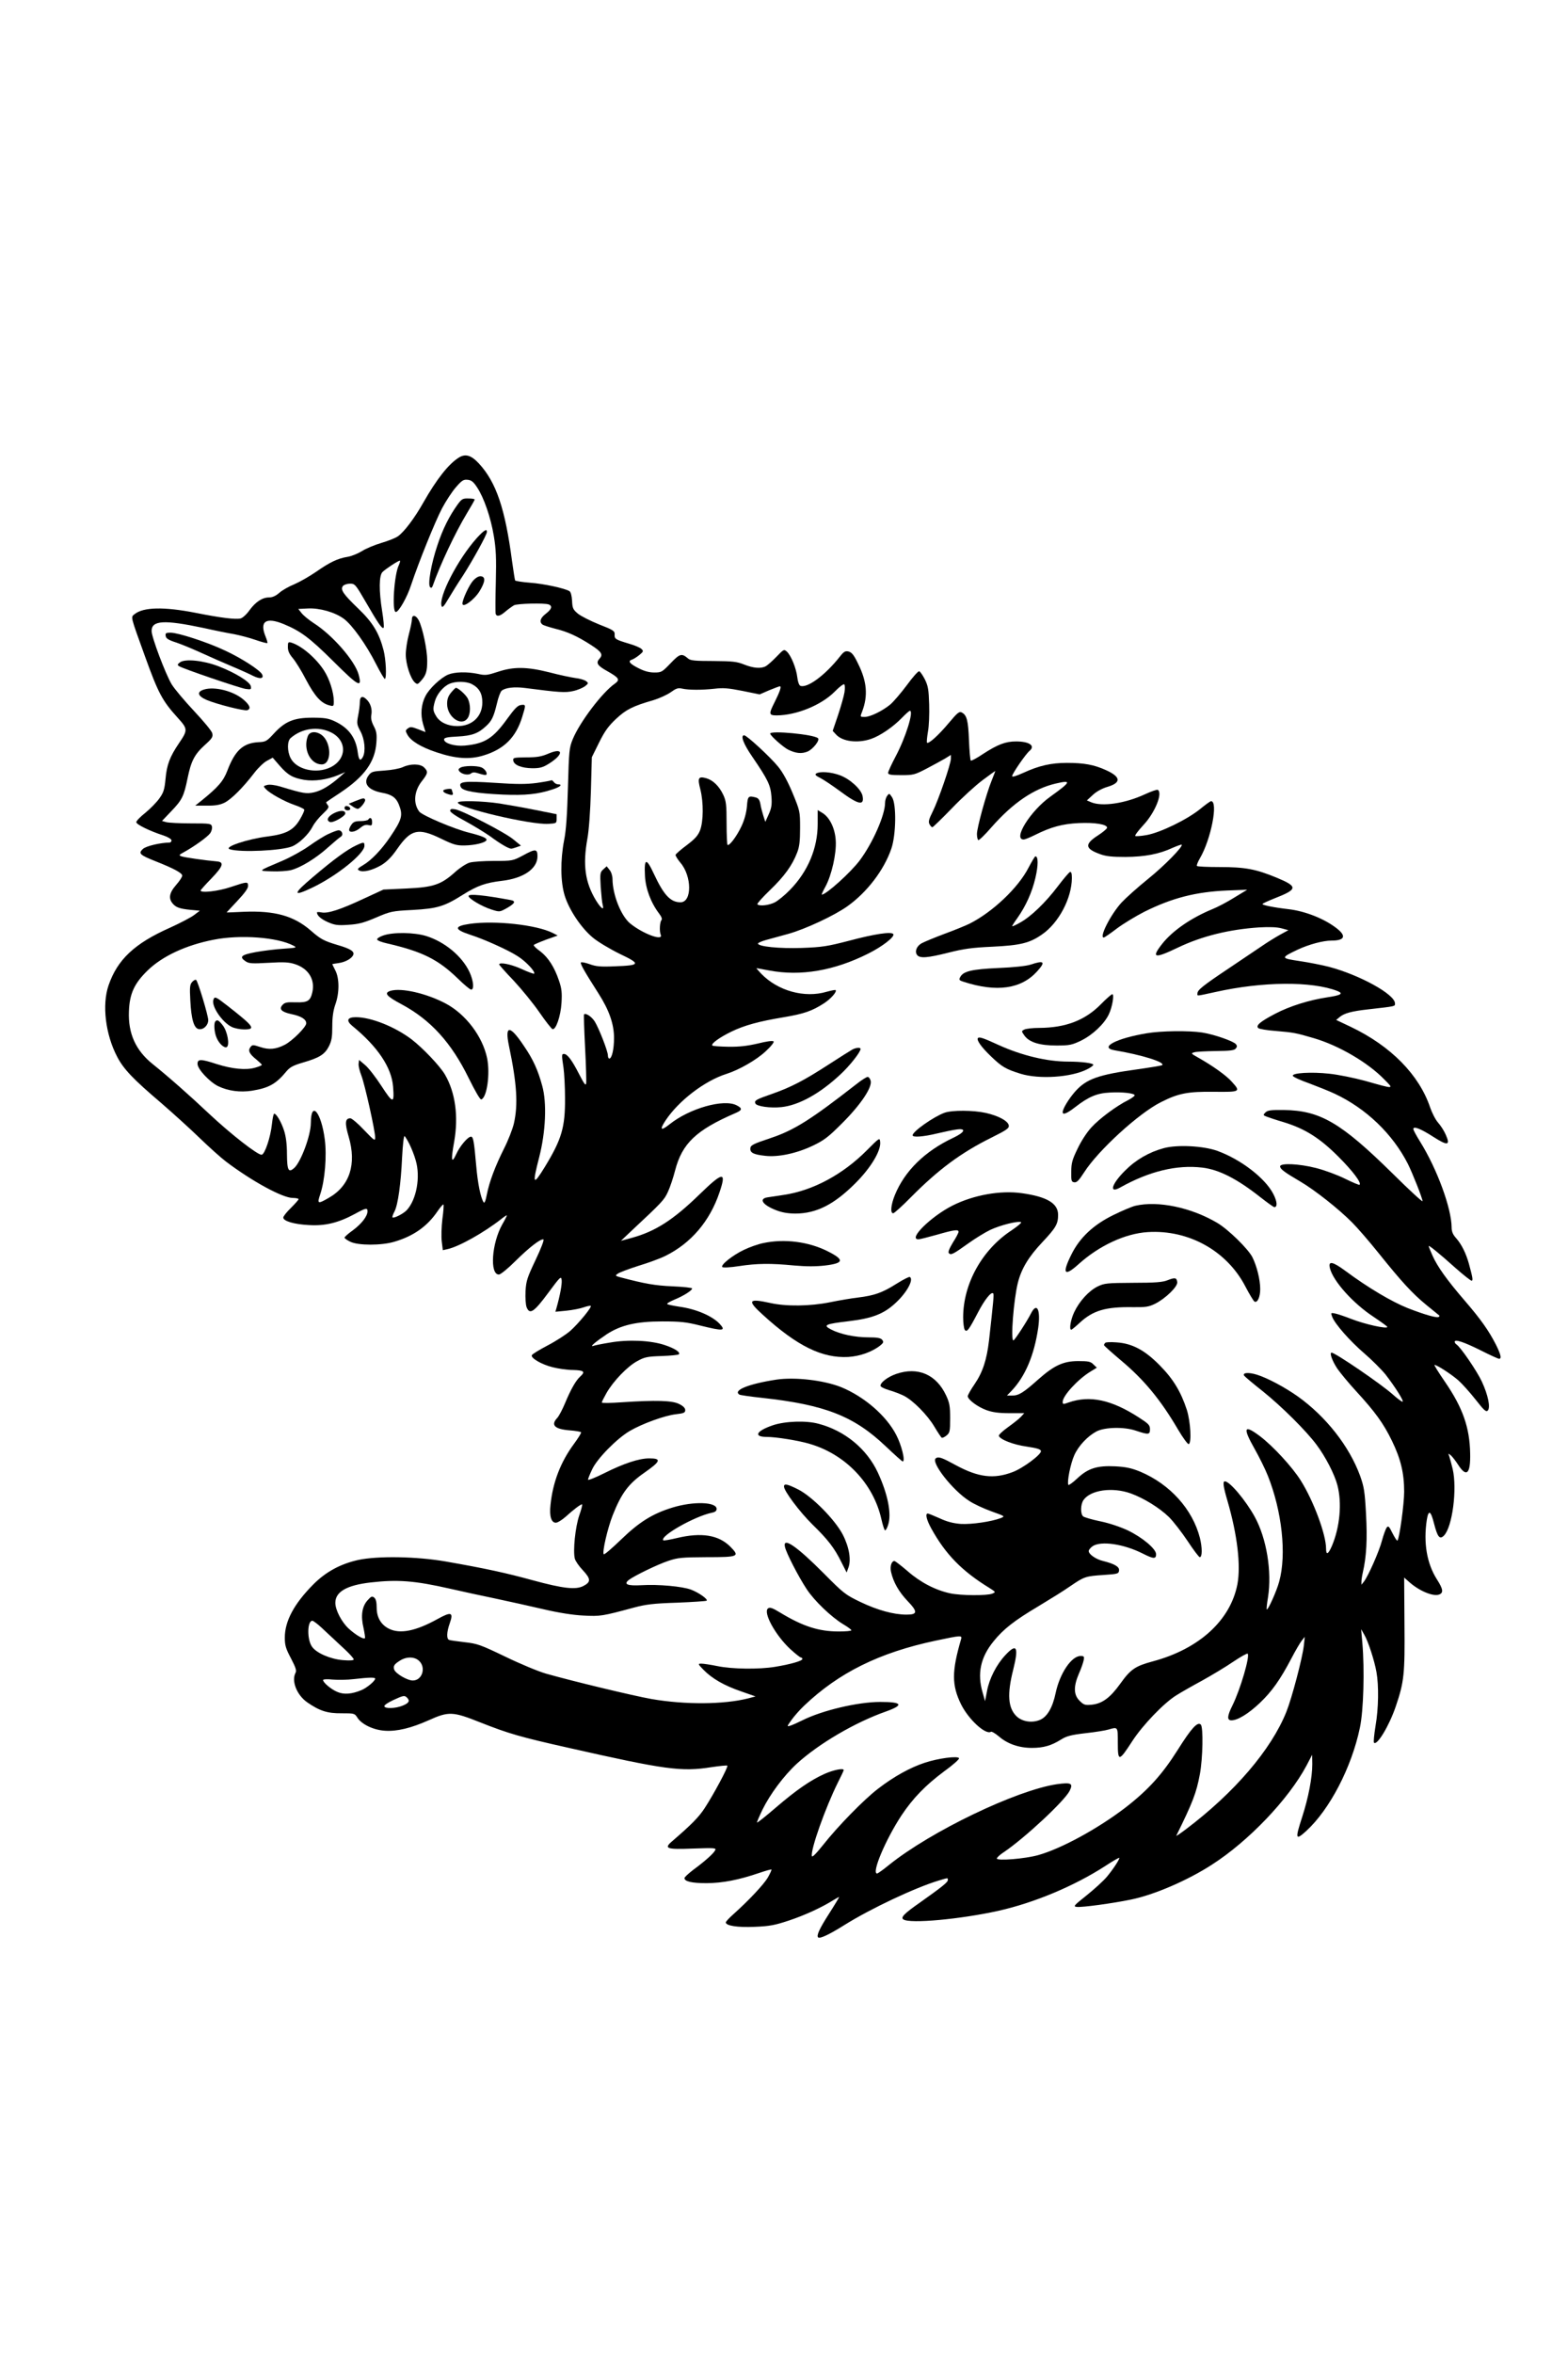 <?xml version="1.0" encoding="UTF-8"?>
<svg xmlns="http://www.w3.org/2000/svg" xmlns:xlink="http://www.w3.org/1999/xlink" width="200px" height="300px" viewBox="0 0 200 300" version="1.1">
<g id="surface1">
<path style=" stroke:none;fill-rule:nonzero;fill:rgb(0%,0%,0%);fill-opacity:1;" d="M 58.496 58.359 C 57.207 59.18 55.703 61.074 54.004 64.062 C 52.871 66.074 51.562 67.793 50.781 68.359 C 50.469 68.594 49.512 68.965 48.652 69.219 C 47.793 69.473 46.66 69.941 46.152 70.273 C 45.645 70.586 44.824 70.918 44.336 70.996 C 43.086 71.191 42.07 71.68 40.312 72.91 C 39.453 73.496 38.223 74.199 37.539 74.492 C 36.855 74.766 35.996 75.254 35.625 75.586 C 35.176 75.977 34.746 76.172 34.316 76.172 C 33.457 76.172 32.598 76.738 31.816 77.812 C 31.465 78.32 30.957 78.77 30.703 78.848 C 30.039 79.004 28.242 78.789 24.902 78.125 C 20.898 77.344 18.281 77.402 17.168 78.301 C 16.66 78.711 16.602 78.438 18.496 83.691 C 20.195 88.398 20.703 89.355 22.695 91.543 C 23.965 92.949 23.965 93.086 22.812 94.785 C 21.66 96.484 21.27 97.52 21.113 99.316 C 20.977 100.703 20.859 101.055 20.312 101.816 C 19.961 102.305 19.16 103.125 18.535 103.633 C 17.891 104.141 17.383 104.668 17.383 104.824 C 17.383 105.117 19.102 105.957 20.859 106.523 C 21.445 106.719 21.875 106.992 21.875 107.148 C 21.875 107.305 21.758 107.422 21.641 107.422 C 20.43 107.441 18.613 107.871 18.223 108.242 C 17.617 108.809 17.832 109.004 19.785 109.785 C 22.207 110.742 23.242 111.309 23.242 111.641 C 23.242 111.816 22.891 112.344 22.461 112.832 C 21.543 113.887 21.445 114.629 22.148 115.332 C 22.578 115.762 23.145 115.918 24.902 116.055 L 25.488 116.113 L 24.766 116.66 C 24.355 116.973 22.969 117.695 21.68 118.281 C 17.148 120.293 14.98 122.344 13.848 125.625 C 12.988 128.105 13.457 131.895 14.941 134.727 C 15.762 136.309 16.973 137.578 20.508 140.586 C 21.953 141.836 24.16 143.828 25.391 145.02 C 26.621 146.211 28.164 147.598 28.809 148.086 C 32.109 150.586 36.035 152.734 37.344 152.734 C 37.754 152.734 38.086 152.812 38.086 152.891 C 38.086 152.969 37.637 153.477 37.109 154.004 C 36.562 154.531 36.133 155.078 36.133 155.234 C 36.133 155.684 37.5 156.094 39.375 156.191 C 41.465 156.328 43.184 155.898 45.273 154.766 C 46.66 154.004 46.875 153.965 46.875 154.434 C 46.875 155.059 46.133 156.016 45.039 156.836 C 44.434 157.266 43.945 157.695 43.945 157.793 C 43.945 157.891 44.277 158.125 44.688 158.32 C 45.684 158.809 48.672 158.809 50.293 158.32 C 52.754 157.598 54.512 156.348 55.82 154.414 C 56.172 153.906 56.504 153.516 56.562 153.574 C 56.621 153.613 56.562 154.453 56.426 155.43 C 56.309 156.406 56.27 157.695 56.348 158.301 L 56.484 159.395 L 57.09 159.258 C 58.535 158.945 61.738 157.148 63.926 155.43 C 64.316 155.117 64.648 154.902 64.648 154.961 C 64.648 155.039 64.395 155.547 64.062 156.113 C 62.715 158.516 62.441 162.5 63.633 162.5 C 63.848 162.5 64.785 161.738 65.742 160.781 C 67.52 159.023 68.965 157.91 69.316 158.027 C 69.434 158.066 68.984 159.238 68.32 160.625 C 67.246 162.891 67.109 163.301 67.031 164.629 C 66.992 165.449 67.051 166.367 67.168 166.66 C 67.559 167.656 68.105 167.305 69.922 164.844 C 71.484 162.734 71.582 162.656 71.641 163.223 C 71.699 163.73 71.426 165.195 70.977 166.777 L 70.84 167.246 L 72.246 167.109 C 73.027 167.031 74.023 166.836 74.453 166.68 C 74.902 166.523 75.293 166.445 75.352 166.504 C 75.508 166.66 73.789 168.75 72.754 169.668 C 72.227 170.137 70.898 170.996 69.844 171.543 C 68.77 172.109 67.871 172.656 67.832 172.793 C 67.695 173.164 69.121 173.984 70.488 174.316 C 71.172 174.492 72.324 174.668 73.066 174.668 C 74.512 174.707 74.688 174.883 74.004 175.508 C 73.438 176.016 72.793 177.168 72.07 178.906 C 71.738 179.707 71.289 180.547 71.094 180.762 C 70.215 181.68 70.723 182.207 72.637 182.363 C 73.418 182.422 74.082 182.539 74.121 182.617 C 74.16 182.695 73.75 183.359 73.203 184.102 C 71.504 186.406 70.508 188.984 70.215 191.895 C 70.059 193.301 70.312 194.141 70.898 194.141 C 71.113 194.141 71.66 193.809 72.129 193.398 C 73.184 192.441 74.043 191.797 74.238 191.797 C 74.316 191.797 74.16 192.441 73.887 193.203 C 73.379 194.688 73.066 197.715 73.32 198.73 C 73.398 199.023 73.848 199.688 74.336 200.195 C 75.371 201.309 75.391 201.699 74.414 202.207 C 73.438 202.715 71.855 202.539 67.969 201.484 C 64.629 200.566 61.973 199.98 56.836 199.082 C 53.125 198.438 48.184 198.359 45.703 198.887 C 43.418 199.395 41.543 200.41 39.941 202.031 C 37.52 204.473 36.328 206.68 36.328 208.789 C 36.328 209.766 36.445 210.176 37.109 211.426 C 37.715 212.598 37.852 212.988 37.695 213.281 C 37.148 214.316 37.852 216.113 39.199 217.051 C 40.781 218.145 41.777 218.457 43.555 218.438 C 45.195 218.438 45.234 218.438 45.605 219.023 C 46.152 219.863 47.676 220.586 49.121 220.664 C 50.645 220.762 52.441 220.332 54.707 219.316 C 57.227 218.184 57.754 218.203 61.23 219.59 C 64.883 221.035 66.367 221.465 72.559 222.852 C 84.824 225.625 86.914 225.918 90.723 225.312 C 91.777 225.156 92.715 225.059 92.773 225.117 C 92.91 225.273 90.996 228.828 89.883 230.527 C 89.121 231.699 88.184 232.637 85.762 234.727 C 84.629 235.684 84.98 235.82 88.398 235.684 C 91.211 235.586 91.387 235.605 91.211 235.918 C 90.996 236.328 89.941 237.285 88.398 238.418 C 87.793 238.887 87.305 239.336 87.305 239.453 C 87.305 239.883 88.262 240.098 90.137 240.098 C 92.207 240.078 94.219 239.688 96.855 238.789 C 97.656 238.516 98.34 238.32 98.398 238.359 C 98.438 238.418 98.223 238.867 97.93 239.395 C 97.402 240.273 95.547 242.266 93.496 244.102 C 92.988 244.551 92.578 245 92.578 245.098 C 92.578 245.527 94.062 245.762 96.27 245.664 C 98.203 245.586 98.848 245.449 100.625 244.863 C 102.676 244.18 104.824 243.184 106.289 242.266 C 106.699 242.012 107.031 241.836 107.031 241.875 C 107.031 241.914 106.465 242.871 105.762 243.965 C 104.512 245.918 104.121 246.777 104.355 247.012 C 104.57 247.207 105.723 246.68 107.715 245.43 C 111.055 243.34 116.738 240.664 119.727 239.766 C 120.977 239.395 120.898 239.395 120.898 239.707 C 120.898 239.98 120.137 240.586 117.383 242.539 C 115.312 243.984 114.844 244.473 115.234 244.727 C 116.113 245.293 122.52 244.688 127.305 243.633 C 131.934 242.598 137.012 240.469 140.977 237.91 C 141.953 237.266 142.773 236.797 142.773 236.875 C 142.773 237.129 141.953 238.359 141.172 239.297 C 140.742 239.805 139.59 240.859 138.613 241.641 C 136.973 242.949 136.855 243.066 137.344 243.125 C 138.008 243.203 141.914 242.676 144.258 242.188 C 147.227 241.582 151.484 239.746 154.59 237.734 C 159.277 234.727 164.355 229.395 166.641 225.117 L 167.363 223.73 L 167.383 224.922 C 167.383 226.621 166.895 229.18 166.094 231.66 C 165.176 234.492 165.234 234.688 166.602 233.457 C 169.609 230.703 172.402 225.332 173.457 220.273 C 173.926 218.066 174.062 212.891 173.77 209.473 L 173.613 207.715 L 174.004 208.398 C 174.531 209.297 175.312 211.738 175.566 213.164 C 175.879 214.902 175.84 217.812 175.449 220.059 C 175.273 221.152 175.176 222.109 175.254 222.188 C 175.645 222.598 177.188 220.039 178.027 217.578 C 179.102 214.414 179.199 213.457 179.141 207.051 L 179.102 201.133 L 179.785 201.738 C 181.055 202.852 182.793 203.574 183.555 203.301 C 184.141 203.086 184.082 202.617 183.281 201.367 C 181.992 199.336 181.543 196.699 181.992 193.77 C 182.207 192.441 182.5 192.598 182.91 194.238 C 183.359 195.977 183.633 196.328 184.18 195.781 C 185.254 194.688 185.879 189.844 185.293 187.305 C 185.117 186.602 184.922 185.859 184.844 185.645 C 184.707 185.293 184.727 185.273 185.02 185.527 C 185.215 185.664 185.645 186.23 185.977 186.738 C 187.051 188.418 187.578 187.93 187.52 185.312 C 187.461 182.012 186.582 179.492 184.316 176.191 C 183.496 175 182.891 174.023 182.969 174.023 C 183.301 174.023 185.117 175.215 185.996 175.977 C 186.504 176.426 187.5 177.539 188.223 178.457 C 189.277 179.805 189.551 180.059 189.766 179.844 C 190.137 179.453 189.805 177.852 189.004 176.133 C 188.398 174.824 186.27 171.699 185.762 171.406 C 185.645 171.328 185.547 171.172 185.547 171.074 C 185.547 170.703 186.758 171.113 188.906 172.188 C 190.059 172.773 191.094 173.242 191.211 173.242 C 191.562 173.242 191.426 172.676 190.801 171.426 C 189.902 169.668 188.906 168.242 186.836 165.84 C 184.531 163.164 183.34 161.484 182.715 160.078 C 182.441 159.473 182.227 158.926 182.227 158.867 C 182.227 158.711 183.555 159.785 185.625 161.641 C 186.641 162.539 187.578 163.281 187.695 163.281 C 187.91 163.281 187.852 162.93 187.363 161.133 C 186.992 159.805 186.445 158.672 185.723 157.852 C 185.312 157.402 185.156 157.012 185.156 156.484 C 185.137 154.043 183.301 149.043 181.152 145.586 C 180.664 144.805 180.273 144.082 180.273 143.945 C 180.273 143.535 181.211 143.906 182.852 144.961 C 184.648 146.113 185.02 146.055 184.414 144.688 C 184.219 144.219 183.77 143.516 183.438 143.145 C 183.105 142.773 182.656 141.895 182.422 141.211 C 181.016 137.031 177.402 133.359 172.285 130.918 L 170.43 130.039 L 170.879 129.668 C 171.465 129.18 172.402 128.926 174.512 128.691 C 178.105 128.281 177.93 128.32 177.93 127.93 C 177.93 126.777 173.418 124.297 169.492 123.262 C 168.652 123.047 166.992 122.715 165.801 122.539 C 163.32 122.168 163.32 122.129 165.527 121.074 C 166.953 120.41 168.75 119.922 169.844 119.922 C 171.504 119.922 171.758 119.355 170.547 118.398 C 169.004 117.168 166.523 116.172 164.355 115.918 C 162.48 115.703 160.938 115.391 161.035 115.254 C 161.074 115.176 161.758 114.863 162.539 114.551 C 165.547 113.379 165.586 113.047 162.871 111.914 C 160.176 110.801 158.828 110.547 155.547 110.547 C 154.043 110.547 152.734 110.488 152.676 110.41 C 152.598 110.352 152.773 109.902 153.047 109.434 C 154.473 107.012 155.41 102.148 154.473 102.148 C 154.375 102.148 153.75 102.598 153.086 103.145 C 151.426 104.492 148.008 106.152 146.27 106.465 C 145.527 106.602 144.863 106.641 144.805 106.582 C 144.727 106.504 145.195 105.898 145.82 105.215 C 147.305 103.652 148.34 101.113 147.676 100.703 C 147.578 100.645 146.836 100.898 146.035 101.27 C 143.516 102.441 140.566 102.871 139.18 102.285 L 138.633 102.051 L 139.414 101.328 C 139.883 100.898 140.605 100.508 141.289 100.312 C 143.047 99.785 142.969 99.043 141.055 98.184 C 139.551 97.5 138.262 97.266 136.094 97.266 C 134.062 97.266 132.52 97.617 130.527 98.535 C 129.57 98.965 129.102 99.102 129.102 98.945 C 129.102 98.652 130.84 96.113 131.328 95.723 C 132.09 95.078 131.289 94.531 129.59 94.531 C 128.262 94.531 127.246 94.922 125.41 96.113 C 124.629 96.641 123.906 97.031 123.828 96.973 C 123.75 96.934 123.652 95.762 123.594 94.395 C 123.496 91.855 123.32 91.172 122.676 90.84 C 122.363 90.664 122.109 90.879 120.996 92.207 C 119.688 93.77 118.438 94.883 118.242 94.688 C 118.184 94.629 118.242 94.004 118.359 93.301 C 118.496 92.598 118.555 91.035 118.516 89.805 C 118.457 87.91 118.379 87.461 117.969 86.621 C 117.695 86.094 117.383 85.625 117.246 85.586 C 117.109 85.547 116.406 86.348 115.664 87.363 C 114.922 88.359 113.965 89.473 113.555 89.824 C 112.559 90.645 110.996 91.406 110.312 91.406 C 109.688 91.406 109.688 91.426 109.98 90.684 C 110.723 88.711 110.586 86.895 109.453 84.629 C 108.926 83.516 108.652 83.184 108.242 83.066 C 107.812 82.969 107.637 83.066 107.129 83.711 C 105.273 86.074 102.969 87.773 102.09 87.441 C 101.934 87.383 101.758 86.934 101.699 86.367 C 101.562 85.195 100.898 83.574 100.371 83.086 C 100 82.754 99.961 82.773 99.023 83.75 C 98.496 84.297 97.891 84.824 97.676 84.941 C 97.07 85.273 96.094 85.195 94.922 84.727 C 93.984 84.355 93.477 84.297 90.996 84.277 C 88.652 84.277 88.066 84.219 87.773 83.965 C 86.953 83.262 86.719 83.32 85.527 84.57 C 84.453 85.684 84.375 85.742 83.457 85.742 C 82.793 85.742 82.168 85.566 81.445 85.195 C 80.312 84.629 80.039 84.277 80.605 84.102 C 80.801 84.043 81.23 83.77 81.543 83.516 C 82.07 83.086 82.09 83.008 81.836 82.754 C 81.68 82.578 80.938 82.266 80.176 82.051 C 78.496 81.543 78.359 81.465 78.398 80.879 C 78.418 80.449 78.223 80.312 76.406 79.609 C 75.293 79.16 74.062 78.535 73.691 78.223 C 73.086 77.715 73.008 77.52 72.969 76.602 C 72.93 75.957 72.812 75.488 72.637 75.371 C 72.031 75 69.297 74.414 67.617 74.297 C 66.621 74.219 65.762 74.082 65.703 74.004 C 65.664 73.926 65.488 72.812 65.312 71.543 C 64.434 64.863 63.301 61.504 61.094 59.102 C 60.098 58.027 59.355 57.812 58.496 58.359 Z M 60.859 62.148 C 61.719 63.438 62.598 65.977 62.988 68.34 C 63.262 69.961 63.32 71.152 63.242 74.199 C 63.184 76.309 63.184 78.145 63.223 78.262 C 63.359 78.672 63.809 78.555 64.492 77.949 C 64.844 77.656 65.332 77.305 65.566 77.168 C 65.996 76.953 69.453 76.855 70 77.07 C 70.488 77.266 70.371 77.676 69.629 78.242 C 68.926 78.77 68.75 79.297 69.199 79.629 C 69.316 79.727 70.059 79.961 70.801 80.156 C 72.344 80.527 73.613 81.094 75.371 82.227 C 76.738 83.105 76.953 83.457 76.465 83.984 C 75.977 84.512 76.191 84.863 77.422 85.547 C 78.984 86.426 79.121 86.66 78.418 87.168 C 76.816 88.281 73.965 92.051 73.066 94.219 C 72.598 95.352 72.578 95.664 72.441 100.391 C 72.344 103.867 72.207 105.898 71.953 107.129 C 71.465 109.668 71.484 112.441 72.031 114.199 C 72.598 116.016 74.121 118.301 75.625 119.551 C 76.289 120.098 77.793 120.996 79.062 121.621 C 81.777 122.91 81.699 123.086 78.379 123.203 C 76.602 123.281 76.016 123.223 75.215 122.93 C 74.668 122.734 74.16 122.637 74.102 122.715 C 73.965 122.852 74.59 123.926 76.348 126.68 C 77.695 128.789 78.32 130.566 78.32 132.344 C 78.32 133.75 78.047 134.961 77.715 134.961 C 77.617 134.961 77.539 134.785 77.539 134.57 C 77.539 134.023 76.406 131.133 75.859 130.234 C 75.449 129.609 74.727 129.121 74.492 129.336 C 74.453 129.395 74.512 131.289 74.629 133.555 C 74.746 135.82 74.805 137.871 74.766 138.125 C 74.707 138.477 74.512 138.203 73.848 136.914 C 72.949 135.156 72.363 134.375 71.934 134.375 C 71.641 134.375 71.621 134.473 71.875 136.133 C 71.973 136.836 72.07 138.594 72.07 140.039 C 72.09 143.73 71.641 145.254 69.512 148.75 C 67.988 151.23 67.871 151.055 68.77 147.559 C 69.609 144.297 69.766 140.605 69.16 138.438 C 68.613 136.426 68.008 135.078 66.816 133.34 C 65.02 130.645 64.355 130.664 64.922 133.359 C 65.938 138.203 66.094 140.84 65.547 143.242 C 65.371 143.984 64.805 145.43 64.277 146.465 C 63.164 148.691 62.422 150.645 62.09 152.324 C 61.934 153.145 61.797 153.457 61.68 153.281 C 61.309 152.695 60.938 150.918 60.742 148.633 C 60.469 145.547 60.371 144.922 60.078 144.922 C 59.668 144.922 58.633 146.152 58.184 147.168 C 57.578 148.477 57.5 147.93 57.93 145.566 C 58.496 142.344 58.086 139.297 56.758 137.012 C 56.094 135.879 53.906 133.594 52.48 132.5 C 50.352 130.898 47.324 129.688 45.391 129.688 C 44.277 129.688 44.121 130.137 44.961 130.82 C 48.184 133.457 49.941 136.094 50.137 138.535 C 50.312 140.762 50.137 140.742 48.652 138.457 C 47.93 137.344 46.992 136.133 46.562 135.781 L 45.801 135.137 L 45.742 135.605 C 45.703 135.859 45.859 136.543 46.094 137.129 C 46.543 138.301 47.852 144.18 47.852 145.02 C 47.852 145.508 47.754 145.449 46.426 144.062 C 45.664 143.242 44.863 142.578 44.688 142.578 C 44.004 142.578 43.965 143.203 44.473 144.922 C 45.508 148.438 44.609 151.211 41.914 152.734 C 40.527 153.535 40.43 153.496 40.84 152.285 C 41.445 150.508 41.699 147.344 41.426 145.273 C 40.977 141.797 39.668 140.234 39.648 143.164 C 39.648 144.746 38.398 148.105 37.539 148.906 C 36.797 149.57 36.621 149.238 36.602 147.148 C 36.602 145.84 36.465 144.863 36.23 144.141 C 35.879 143.047 35.254 141.992 34.98 141.992 C 34.883 141.992 34.766 142.578 34.688 143.301 C 34.512 144.98 33.789 147.148 33.379 147.227 C 32.91 147.305 29.473 144.629 26.66 141.992 C 24.238 139.707 21.523 137.305 19.473 135.664 C 17.305 133.926 16.328 131.758 16.445 128.945 C 16.523 126.699 17.129 125.391 18.809 123.75 C 20.684 121.914 23.73 120.488 27.285 119.805 C 30.664 119.141 35.391 119.492 37.422 120.566 C 37.91 120.82 37.832 120.84 36.191 120.957 C 35.215 121.016 33.613 121.211 32.637 121.387 C 30.742 121.738 30.469 121.992 31.348 122.578 C 31.758 122.852 32.188 122.871 34.258 122.754 C 36.25 122.637 36.855 122.676 37.637 122.93 C 39.355 123.496 40.195 124.883 39.844 126.484 C 39.59 127.637 39.238 127.832 37.715 127.793 C 36.602 127.754 36.328 127.812 36.035 128.125 C 35.547 128.652 35.898 129.023 37.168 129.297 C 38.418 129.551 39.062 129.961 39.062 130.469 C 39.062 130.938 37.305 132.695 36.328 133.203 C 35.195 133.789 34.316 133.867 33.203 133.496 C 32.246 133.184 32.188 133.184 31.934 133.516 C 31.602 133.965 31.816 134.375 32.715 135.098 C 33.086 135.41 33.398 135.703 33.398 135.762 C 33.398 135.84 33.008 135.996 32.52 136.133 C 31.348 136.465 29.609 136.289 27.637 135.664 C 25.605 135 25.195 135 25.195 135.645 C 25.195 136.309 26.719 137.93 27.812 138.477 C 29.121 139.102 30.625 139.297 32.148 139.062 C 34.297 138.711 35.215 138.203 36.562 136.562 C 36.992 136.055 37.441 135.82 38.652 135.469 C 40.742 134.863 41.426 134.434 41.953 133.398 C 42.305 132.695 42.383 132.207 42.383 130.859 C 42.383 129.688 42.5 128.848 42.773 128.066 C 43.301 126.602 43.301 124.746 42.773 123.73 C 42.559 123.301 42.383 122.949 42.383 122.93 C 42.383 122.91 42.734 122.852 43.164 122.793 C 44.043 122.676 44.883 122.207 45.059 121.738 C 45.234 121.309 44.688 120.957 43.066 120.488 C 41.309 119.961 40.898 119.746 39.629 118.633 C 37.461 116.758 35.039 116.094 31.113 116.25 C 29.902 116.309 28.906 116.348 28.906 116.328 C 28.906 116.328 29.531 115.664 30.273 114.863 C 31.172 113.906 31.641 113.281 31.641 112.969 C 31.641 112.383 31.562 112.383 29.453 113.086 C 27.852 113.633 25.586 113.887 25.586 113.535 C 25.586 113.477 26.211 112.773 26.973 111.992 C 28.477 110.43 28.633 109.902 27.637 109.824 C 26.23 109.707 23.516 109.316 23.145 109.18 C 22.793 109.043 22.812 109.004 23.418 108.672 C 24.805 107.91 26.445 106.719 26.797 106.25 C 26.992 105.977 27.09 105.586 27.031 105.371 C 26.934 105 26.777 104.98 24.355 104.98 C 22.93 104.98 21.523 104.902 21.211 104.824 L 20.664 104.668 L 21.855 103.418 C 23.223 101.992 23.457 101.523 23.926 99.219 C 24.375 97.031 24.805 96.191 26.113 95 C 27.07 94.141 27.188 93.945 27.07 93.477 C 27.012 93.203 25.957 91.934 24.746 90.645 C 23.555 89.375 22.266 87.852 21.895 87.246 C 21.094 85.898 19.336 81.23 19.336 80.449 C 19.336 79.082 20.957 79.004 25.938 80.059 C 27.402 80.391 29.18 80.742 29.883 80.859 C 30.586 80.996 31.797 81.309 32.578 81.582 C 33.359 81.855 34.043 82.031 34.102 81.992 C 34.141 81.934 34.043 81.582 33.887 81.191 C 33.066 79.219 33.906 78.633 36.191 79.57 C 38.359 80.469 39.512 81.328 42.539 84.336 C 45.781 87.559 46.211 87.773 45.742 85.996 C 45.254 84.238 42.422 80.977 40 79.434 C 39.395 79.043 38.711 78.477 38.477 78.184 L 38.047 77.637 L 39.277 77.578 C 40.781 77.5 42.734 78.066 43.848 78.887 C 44.902 79.648 46.719 82.188 47.969 84.668 C 48.535 85.781 49.043 86.621 49.102 86.562 C 49.336 86.348 49.219 84.043 48.926 82.91 C 48.359 80.703 47.539 79.355 45.703 77.598 C 43.75 75.723 43.379 75.156 43.75 74.707 C 43.887 74.551 44.277 74.414 44.648 74.414 C 45.273 74.414 45.352 74.512 46.68 76.797 C 48.223 79.473 48.75 80.234 48.926 80.039 C 49.004 79.98 48.926 79.043 48.75 77.969 C 48.32 75.312 48.34 73.379 48.789 72.93 C 49.18 72.539 50.781 71.484 50.996 71.484 C 51.074 71.484 51.016 71.719 50.879 72.031 C 50.273 73.223 49.961 78.027 50.488 78.027 C 50.859 78.027 51.934 76.152 52.441 74.57 C 53.398 71.699 55.469 66.562 56.387 64.805 C 56.875 63.887 57.676 62.656 58.164 62.109 C 58.906 61.25 59.121 61.113 59.648 61.172 C 60.117 61.211 60.391 61.426 60.859 62.148 Z M 107.715 88.262 C 107.637 88.75 107.266 90.059 106.895 91.172 L 106.211 93.184 L 106.66 93.672 C 107.48 94.551 109.395 94.785 111.074 94.219 C 112.246 93.828 113.906 92.695 115.039 91.523 C 115.508 91.035 115.977 90.625 116.055 90.625 C 116.582 90.625 115.527 94.023 114.238 96.445 C 113.711 97.441 113.281 98.379 113.281 98.535 C 113.281 98.77 113.613 98.828 114.941 98.828 C 116.504 98.828 116.66 98.789 118.203 97.988 C 119.102 97.52 120.156 96.934 120.566 96.699 L 121.289 96.25 L 121.289 96.719 C 121.289 97.402 119.688 102.031 118.965 103.477 C 118.477 104.453 118.398 104.766 118.555 105.078 C 118.672 105.293 118.828 105.469 118.926 105.469 C 119.004 105.469 120.117 104.395 121.406 103.066 C 122.676 101.738 124.453 100.117 125.352 99.453 C 126.23 98.789 126.953 98.281 126.953 98.301 C 126.953 98.34 126.738 98.887 126.484 99.531 C 125.801 101.191 124.609 105.547 124.609 106.328 C 124.609 106.699 124.688 107.051 124.785 107.109 C 124.863 107.168 125.645 106.426 126.484 105.449 C 129.199 102.363 131.875 100.547 134.648 99.902 C 136.738 99.414 136.621 99.668 133.984 101.562 C 131.426 103.379 129.16 107.031 130.566 107.031 C 130.742 107.031 131.367 106.777 131.992 106.465 C 134.062 105.43 135.527 105.039 137.598 104.941 C 139.629 104.844 141.211 105.098 141.211 105.527 C 141.211 105.664 140.684 106.094 140.059 106.504 C 138.301 107.637 138.379 108.203 140.332 108.906 C 141.074 109.18 141.855 109.258 143.555 109.258 C 146.016 109.238 147.832 108.906 149.59 108.086 C 150.176 107.832 150.684 107.656 150.723 107.695 C 150.938 107.91 148.535 110.371 146.426 112.07 C 145.117 113.125 143.594 114.492 143.047 115.078 C 141.66 116.602 140.176 119.531 140.781 119.531 C 140.879 119.531 141.621 119.023 142.461 118.379 C 143.301 117.754 144.883 116.797 145.957 116.25 C 149.531 114.473 152.52 113.711 156.543 113.535 L 159.082 113.438 L 157.441 114.434 C 156.543 115 155.273 115.664 154.629 115.918 C 151.934 117.031 149.57 118.652 148.242 120.332 C 146.797 122.168 147.227 122.266 150.273 120.801 C 153.301 119.355 156.777 118.496 160.586 118.242 C 161.934 118.164 162.891 118.203 163.457 118.359 L 164.336 118.594 L 163.262 119.18 C 162.676 119.512 161.68 120.117 161.035 120.566 C 160.391 120.996 158.457 122.305 156.738 123.457 C 153.379 125.703 152.734 126.23 152.734 126.66 C 152.734 127.012 152.48 127.031 155 126.484 C 161.016 125.137 167.305 125.078 170.586 126.348 C 171.406 126.68 171.035 126.895 169.336 127.148 C 166.992 127.5 164.492 128.281 162.637 129.258 C 160.742 130.254 160.156 130.742 160.488 131.074 C 160.605 131.191 161.621 131.367 162.734 131.445 C 165 131.641 165.254 131.68 167.578 132.363 C 170.781 133.301 174.473 135.469 176.562 137.617 C 177.812 138.887 177.949 138.887 174.141 137.812 C 172.773 137.441 170.703 137.012 169.551 136.895 C 167.266 136.641 164.766 136.797 164.902 137.168 C 164.941 137.305 165.879 137.734 166.992 138.125 C 168.086 138.535 169.551 139.121 170.215 139.434 C 174.238 141.309 177.637 144.57 179.59 148.418 C 180.195 149.648 181.445 152.793 181.445 153.145 C 181.445 153.281 179.746 151.719 177.676 149.668 C 171.016 143.105 168.379 141.582 163.73 141.523 C 162.09 141.504 161.68 141.562 161.406 141.836 C 161.094 142.148 161.094 142.188 161.543 142.363 C 161.797 142.461 162.773 142.793 163.711 143.066 C 166.465 143.906 168.34 145.098 170.703 147.461 C 172.559 149.316 173.672 150.801 173.418 151.055 C 173.359 151.113 172.539 150.762 171.582 150.293 C 170.605 149.805 168.965 149.199 167.891 148.926 C 165.684 148.359 163.281 148.262 163.281 148.711 C 163.281 149.043 163.789 149.434 165.859 150.645 C 167.715 151.738 170.762 154.141 172.461 155.859 C 173.164 156.562 174.648 158.281 175.762 159.668 C 178.789 163.438 180.117 164.883 181.895 166.348 C 182.773 167.07 183.535 167.676 183.574 167.715 C 183.613 167.754 183.613 167.832 183.535 167.891 C 183.34 168.086 181.758 167.637 179.551 166.777 C 177.539 165.977 174.492 164.18 171.602 162.031 C 169.961 160.82 169.395 160.723 169.629 161.68 C 170.039 163.34 172.578 166.172 175.195 167.891 C 176.152 168.535 176.953 169.102 176.953 169.18 C 176.953 169.473 174.121 168.848 172.363 168.164 C 171.621 167.871 170.703 167.559 170.352 167.48 C 169.727 167.344 169.727 167.363 169.922 167.891 C 170.273 168.809 172.188 170.977 174.004 172.539 C 174.961 173.359 176.172 174.57 176.719 175.234 C 177.988 176.875 179.141 178.711 178.887 178.711 C 178.77 178.711 178.223 178.301 177.676 177.812 C 176.23 176.504 170.312 172.461 169.844 172.461 C 169.551 172.461 169.922 173.516 170.586 174.512 C 170.957 175.039 172.012 176.328 172.949 177.344 C 175.41 180.02 176.465 181.484 177.539 183.691 C 178.672 186.016 179.102 187.832 179.102 190.195 C 179.102 191.738 178.496 196.191 178.242 196.426 C 178.184 196.484 177.91 196.055 177.617 195.488 C 177.168 194.57 177.07 194.492 176.855 194.785 C 176.738 194.961 176.465 195.703 176.27 196.426 C 175.918 197.793 174.512 200.957 173.965 201.66 L 173.652 202.051 L 173.652 201.66 C 173.652 201.445 173.73 200.918 173.828 200.488 C 174.297 198.457 174.414 196.25 174.238 193.047 C 174.082 190.137 173.984 189.57 173.477 188.145 C 172.09 184.375 169.141 180.625 165.547 178.047 C 163.887 176.875 161.699 175.703 160.332 175.273 C 159.258 174.941 158.457 175 158.691 175.391 C 158.75 175.488 159.824 176.406 161.094 177.402 C 163.516 179.355 166.582 182.402 167.91 184.18 C 169.062 185.703 170.234 187.988 170.586 189.355 C 171.191 191.641 170.898 194.727 169.883 197.109 C 169.414 198.184 169.141 198.32 169.141 197.441 C 169.141 195.664 167.559 191.387 165.918 188.77 C 164.844 187.051 162.383 184.375 160.703 183.105 C 158.652 181.562 158.477 181.992 160.039 184.746 C 160.625 185.781 161.387 187.324 161.719 188.164 C 163.516 192.676 164.121 198.164 163.164 201.641 C 162.852 202.832 161.719 205.332 161.582 205.195 C 161.523 205.156 161.602 204.434 161.738 203.633 C 162.246 200.371 161.562 196.152 160.039 193.379 C 158.887 191.289 156.855 188.867 156.23 188.867 C 155.938 188.867 156.035 189.551 156.562 191.348 C 157.832 195.703 158.281 199.59 157.832 201.992 C 156.934 206.602 152.949 210.234 147.051 211.816 C 144.805 212.422 144.219 212.812 142.891 214.668 C 141.602 216.465 140.586 217.207 139.258 217.344 C 138.398 217.422 138.242 217.383 137.695 216.836 C 136.934 216.074 136.914 215.02 137.617 213.379 C 137.91 212.734 138.164 211.973 138.223 211.68 C 138.32 211.191 138.262 211.133 137.832 211.133 C 136.66 211.133 135.176 213.359 134.648 215.859 C 134.258 217.715 133.574 218.887 132.656 219.277 C 131.641 219.707 130.391 219.512 129.668 218.828 C 128.574 217.773 128.438 216.016 129.238 212.871 C 129.961 209.961 129.688 209.453 128.223 211.035 C 127.109 212.227 126.191 214.004 125.898 215.586 L 125.645 216.895 L 125.332 215.781 C 124.629 213.398 125.059 211.309 126.719 209.277 C 127.969 207.715 129.375 206.621 132.461 204.785 C 133.887 203.926 135.723 202.793 136.523 202.227 C 138.301 201.016 138.438 200.957 140.801 200.801 C 142.559 200.684 142.676 200.645 142.734 200.254 C 142.812 199.766 142.188 199.395 140.703 199.023 C 139.785 198.809 138.867 198.164 138.867 197.754 C 138.867 197.598 139.102 197.324 139.375 197.129 C 140.449 196.426 143.34 196.855 145.742 198.066 C 147.129 198.77 147.461 198.789 147.461 198.164 C 147.461 197.48 145.742 196.035 143.848 195.117 C 142.93 194.688 141.504 194.199 140.352 193.965 C 139.297 193.75 138.32 193.457 138.164 193.34 C 137.793 193.047 137.812 191.797 138.203 191.25 C 139.102 189.961 141.895 189.57 144.238 190.41 C 145.898 191.016 147.871 192.227 149.102 193.418 C 149.668 193.984 150.742 195.371 151.484 196.484 C 152.227 197.617 152.93 198.535 153.027 198.535 C 153.359 198.535 153.359 197.344 153.047 196.074 C 152.109 192.422 149.238 189.238 145.449 187.637 C 144.336 187.188 143.672 187.031 142.266 186.953 C 139.922 186.836 138.77 187.207 137.383 188.516 C 136.816 189.043 136.328 189.395 136.27 189.316 C 136.074 188.984 136.543 186.602 137.031 185.527 C 137.578 184.316 138.73 183.105 139.863 182.5 C 140.918 181.953 143.379 181.895 144.863 182.402 C 146.504 182.949 146.68 182.93 146.68 182.227 C 146.68 181.699 146.504 181.523 145.293 180.742 C 141.777 178.457 139.004 177.871 136.309 178.809 C 135.605 179.062 135.547 179.062 135.547 178.73 C 135.547 177.969 137.441 175.898 139.043 174.902 L 139.902 174.375 L 139.473 173.965 C 139.121 173.594 138.828 173.535 137.539 173.535 C 135.625 173.535 134.453 174.082 132.402 175.898 C 130.547 177.559 129.941 177.93 129.121 177.93 L 128.438 177.93 L 129.043 177.305 C 130.781 175.469 131.914 172.773 132.422 169.316 C 132.754 167.012 132.266 165.977 131.523 167.422 C 131.016 168.438 129.414 170.898 129.258 170.898 C 128.887 170.898 129.297 165.684 129.824 163.574 C 130.273 161.758 131.211 160.215 132.969 158.359 C 134.688 156.523 134.961 156.055 134.961 154.883 C 134.961 153.418 133.535 152.578 130.352 152.129 C 127.598 151.738 124.16 152.363 121.484 153.711 C 118.75 155.098 115.781 158.008 117.148 158.008 C 117.324 158.008 118.398 157.734 119.512 157.422 C 121.68 156.797 122.266 156.719 122.266 157.051 C 122.266 157.168 121.953 157.793 121.543 158.418 C 121.055 159.238 120.898 159.648 121.035 159.785 C 121.309 160.059 121.582 159.902 123.555 158.496 C 124.375 157.91 125.605 157.148 126.289 156.816 C 127.578 156.211 129.785 155.645 130.234 155.82 C 130.371 155.859 129.824 156.328 129.043 156.855 C 125.273 159.316 122.852 163.672 122.852 167.969 C 122.852 168.672 122.949 169.375 123.047 169.531 C 123.32 169.922 123.574 169.57 124.727 167.363 C 125.566 165.742 126.426 164.648 126.68 164.902 C 126.797 165.02 126.719 165.82 126.152 170.898 C 125.859 173.379 125.352 174.941 124.316 176.465 C 123.828 177.168 123.438 177.871 123.438 178.008 C 123.438 178.438 124.688 179.375 125.82 179.785 C 126.582 180.059 127.363 180.176 128.75 180.176 L 130.645 180.176 L 130.215 180.645 C 129.98 180.898 129.238 181.484 128.555 181.973 C 127.871 182.461 127.363 182.949 127.402 183.066 C 127.559 183.535 129.258 184.199 130.957 184.434 C 132.246 184.629 132.734 184.766 132.773 185 C 132.852 185.43 130.469 187.207 129.141 187.695 C 126.758 188.594 124.805 188.359 121.973 186.836 C 120.156 185.84 119.727 185.684 119.375 185.918 C 118.652 186.367 121.504 190.02 123.633 191.367 C 124.219 191.758 125.488 192.344 126.465 192.695 C 128.203 193.32 128.223 193.32 127.637 193.555 C 126.465 194.004 123.926 194.375 122.559 194.297 C 121.582 194.219 120.801 194.023 119.844 193.574 C 119.102 193.242 118.418 192.969 118.34 192.969 C 117.988 192.969 118.184 193.789 118.789 194.883 C 120.605 198.164 122.676 200.293 126.172 202.441 C 127.031 202.988 127.031 202.988 126.562 203.184 C 125.879 203.457 122.578 203.438 121.191 203.145 C 119.297 202.734 117.383 201.738 115.762 200.312 C 114.941 199.609 114.18 199.023 114.082 199.023 C 113.711 199.023 113.496 199.727 113.652 200.41 C 113.945 201.719 114.648 202.949 115.742 204.102 C 117.09 205.508 117.051 205.859 115.625 205.859 C 113.984 205.859 111.934 205.293 109.766 204.258 C 107.812 203.32 107.598 203.145 105.078 200.605 C 101.641 197.148 99.824 195.898 100.117 197.207 C 100.273 197.988 101.855 201.035 102.871 202.578 C 103.848 204.082 106.035 206.172 107.559 207.09 C 108.125 207.422 108.594 207.773 108.594 207.852 C 108.594 207.949 107.871 208.008 106.973 208.008 C 104.453 208.008 102.422 207.363 99.551 205.625 C 98.496 204.98 98.184 204.883 97.949 205.078 C 97.324 205.605 98.906 208.496 100.801 210.254 C 101.445 210.84 102.051 211.328 102.168 211.328 C 102.266 211.328 102.344 211.406 102.344 211.523 C 102.344 211.758 100.781 212.207 98.828 212.52 C 96.816 212.852 93.379 212.812 91.504 212.422 C 90.645 212.246 89.727 212.109 89.453 212.109 C 89.004 212.109 89.004 212.148 89.746 212.91 C 90.84 214.023 92.363 214.902 94.531 215.645 L 96.367 216.289 L 95.41 216.543 C 92.305 217.324 87.402 217.363 83.105 216.621 C 80.781 216.211 72.988 214.336 69.629 213.379 C 68.672 213.105 66.328 212.129 64.434 211.211 C 61.27 209.688 60.859 209.551 59.258 209.375 C 58.301 209.258 57.402 209.141 57.285 209.082 C 56.934 208.965 56.973 208.066 57.363 206.973 C 57.871 205.547 57.559 205.449 55.801 206.426 C 53.008 207.969 51.016 208.359 49.609 207.656 C 48.594 207.148 48.047 206.211 48.047 204.98 C 48.047 204.277 47.949 203.867 47.734 203.691 C 47.461 203.477 47.344 203.516 46.875 204.043 C 46.172 204.824 45.996 206.016 46.367 207.559 C 46.504 208.223 46.602 208.809 46.543 208.867 C 46.367 209.043 45.352 208.438 44.492 207.656 C 43.594 206.836 42.773 205.293 42.773 204.355 C 42.773 202.949 44.219 202.109 47.285 201.758 C 50.703 201.367 52.871 201.523 57.422 202.559 C 58.867 202.891 61.465 203.457 63.184 203.809 C 64.902 204.18 67.676 204.785 69.336 205.176 C 71.25 205.625 73.105 205.918 74.414 205.977 C 76.562 206.094 76.816 206.055 80.859 204.961 C 82.402 204.551 83.34 204.434 86.367 204.336 C 88.359 204.258 90.059 204.141 90.137 204.082 C 90.312 203.887 89.121 203.047 88.145 202.676 C 87.07 202.266 83.965 201.973 81.816 202.109 C 80.02 202.207 79.512 201.992 80.195 201.445 C 80.879 200.918 83.887 199.453 85.254 199.004 C 86.465 198.594 86.992 198.555 90.078 198.535 C 94.238 198.535 94.395 198.457 93.145 197.188 C 91.66 195.703 89.473 195.352 86.348 196.094 C 85.449 196.309 84.668 196.445 84.609 196.387 C 84.102 195.879 88.555 193.34 90.781 192.871 C 91.211 192.793 91.406 192.637 91.406 192.383 C 91.406 191.484 88.457 191.387 85.781 192.207 C 83.223 192.988 81.523 194.062 79.238 196.27 C 78.086 197.383 77.09 198.242 77.012 198.164 C 76.777 197.949 77.5 194.844 78.145 193.203 C 79.258 190.391 80.156 189.18 82.207 187.754 C 84.277 186.309 84.414 185.938 82.812 185.938 C 81.504 185.938 79.57 186.582 77.109 187.812 C 75.938 188.398 75 188.77 75 188.652 C 75 188.555 75.234 187.949 75.527 187.344 C 76.152 185.977 78.691 183.398 80.332 182.441 C 81.934 181.504 84.805 180.469 86.211 180.312 C 87.227 180.195 87.402 180.117 87.402 179.785 C 87.402 179.531 87.148 179.258 86.621 179.004 C 85.742 178.555 83.672 178.496 79.258 178.789 C 77.871 178.887 76.758 178.906 76.758 178.809 C 76.758 178.73 77.031 178.184 77.363 177.598 C 78.223 176.094 80.039 174.199 81.289 173.535 C 82.207 173.027 82.559 172.949 84.375 172.891 C 85.508 172.852 86.484 172.754 86.582 172.676 C 86.836 172.422 86.074 171.914 84.766 171.484 C 83.008 170.898 80.137 170.762 77.812 171.172 C 76.836 171.328 75.859 171.523 75.664 171.602 C 75.156 171.758 75.938 171.094 77.383 170.117 C 79.18 168.945 81.172 168.477 84.473 168.477 C 86.797 168.477 87.52 168.555 89.316 169.004 C 92.246 169.727 92.637 169.707 91.797 168.789 C 90.84 167.773 88.789 166.895 86.66 166.602 C 85.918 166.484 85.215 166.348 85.117 166.27 C 85 166.211 85.41 165.957 86.016 165.703 C 87.168 165.234 88.281 164.531 88.281 164.277 C 88.281 164.18 87.168 164.062 85.801 164.004 C 83.535 163.906 82.246 163.672 79.199 162.871 C 78.457 162.676 78.438 162.637 78.809 162.383 C 79.023 162.227 80.215 161.777 81.445 161.387 C 82.676 161.016 84.219 160.449 84.844 160.137 C 88.145 158.516 90.547 155.684 91.777 152.012 C 92.695 149.316 92.227 149.355 89.199 152.305 C 85.859 155.547 83.594 156.992 80.625 157.812 L 79.199 158.203 L 80.371 157.09 C 84.531 153.203 84.707 153.008 85.195 151.953 C 85.469 151.367 85.879 150.137 86.113 149.219 C 87.012 145.781 88.789 144.082 93.809 141.914 C 94.688 141.543 94.727 141.309 93.945 140.918 C 92.305 140.078 87.949 141.309 85.41 143.34 C 84.277 144.238 84.102 144.062 84.883 142.871 C 86.543 140.352 89.883 137.793 92.676 136.914 C 94.277 136.406 96.484 135.137 97.637 134.062 C 98.359 133.398 98.77 132.871 98.672 132.773 C 98.555 132.656 97.754 132.773 96.66 133.047 C 95.312 133.359 94.297 133.477 92.91 133.457 C 91.855 133.438 90.918 133.379 90.859 133.301 C 90.645 133.086 91.777 132.266 93.262 131.543 C 94.941 130.723 96.816 130.215 100 129.688 C 102.539 129.258 103.574 128.906 105.117 127.91 C 105.977 127.344 106.777 126.445 106.582 126.23 C 106.523 126.191 106.016 126.289 105.449 126.445 C 102.637 127.285 99.219 126.348 97.09 124.141 C 96.719 123.75 96.445 123.438 96.504 123.438 C 96.543 123.438 97.266 123.574 98.105 123.73 C 102.109 124.492 106.387 123.77 110.742 121.582 C 112.578 120.664 114.141 119.434 113.945 119.102 C 113.73 118.75 111.602 119.062 108.301 119.941 C 105.508 120.664 104.863 120.762 102.266 120.859 C 99.395 120.957 96.68 120.684 96.68 120.293 C 96.68 120.215 97.148 120 97.715 119.844 C 98.262 119.688 99.551 119.336 100.566 119.062 C 102.773 118.438 106.406 116.738 108.086 115.547 C 110.586 113.77 112.754 110.938 113.691 108.203 C 114.297 106.445 114.355 102.539 113.789 101.66 C 113.438 101.133 113.418 101.113 113.164 101.465 C 113.008 101.66 112.891 102.07 112.891 102.363 C 112.891 103.906 111.328 107.461 109.668 109.688 C 108.516 111.23 105.371 114.062 104.824 114.062 C 104.766 114.062 104.98 113.594 105.293 113.027 C 106.074 111.582 106.699 108.828 106.602 107.207 C 106.523 105.664 105.859 104.258 104.941 103.672 L 104.297 103.281 L 104.297 105.059 C 104.297 108.145 103.047 111.133 100.742 113.477 C 100.117 114.121 99.277 114.805 98.848 115.039 C 98.086 115.43 96.875 115.566 96.602 115.293 C 96.543 115.215 97.246 114.414 98.203 113.496 C 100.039 111.738 101.055 110.332 101.68 108.691 C 101.973 107.949 102.051 107.207 102.051 105.566 C 102.051 103.457 102.031 103.379 101.113 101.152 C 100.488 99.648 99.863 98.496 99.258 97.754 C 98.281 96.543 95.254 93.75 94.922 93.75 C 94.414 93.75 94.824 94.844 95.957 96.484 C 97.969 99.434 98.281 100.098 98.398 101.562 C 98.477 102.617 98.398 103.047 98.047 103.828 L 97.617 104.785 L 97.363 104.004 C 97.227 103.574 97.051 102.91 96.992 102.52 C 96.895 101.992 96.738 101.777 96.426 101.68 C 95.449 101.426 95.371 101.484 95.273 102.812 C 95.195 103.633 94.961 104.512 94.59 105.312 C 93.984 106.621 93.008 107.91 92.793 107.715 C 92.734 107.637 92.676 106.387 92.676 104.922 C 92.676 102.617 92.617 102.129 92.266 101.367 C 91.738 100.234 90.957 99.473 90.078 99.219 C 89.062 98.945 88.945 99.18 89.336 100.664 C 89.746 102.324 89.727 104.707 89.297 105.859 C 89.023 106.543 88.652 106.953 87.598 107.754 C 86.836 108.32 86.211 108.867 86.172 108.984 C 86.133 109.082 86.406 109.531 86.777 109.98 C 88.262 111.699 88.281 115.039 86.797 115.039 C 85.527 115.039 84.668 114.121 83.418 111.445 C 82.441 109.336 82.148 109.375 82.266 111.66 C 82.344 113.281 83.008 115.078 84.062 116.465 C 84.375 116.875 84.492 117.188 84.375 117.305 C 84.16 117.52 84.082 118.73 84.277 119.18 C 84.629 120.039 81.973 119.043 80.371 117.734 C 79.199 116.758 78.145 114.082 78.125 112.09 C 78.125 111.68 77.969 111.172 77.754 110.918 L 77.383 110.449 L 76.953 110.84 C 76.543 111.211 76.523 111.348 76.621 113.086 C 76.699 114.102 76.797 115.137 76.875 115.371 C 77.09 116.152 76.66 115.84 75.996 114.766 C 74.629 112.48 74.316 110.293 74.922 106.934 C 75.117 105.879 75.293 103.438 75.371 100.859 L 75.488 96.543 L 76.406 94.688 C 77.129 93.223 77.598 92.578 78.574 91.66 C 79.863 90.449 80.742 90.02 83.32 89.277 C 84.082 89.043 85.078 88.594 85.547 88.262 C 86.23 87.773 86.484 87.676 86.992 87.793 C 87.852 87.988 89.512 87.988 91.133 87.812 C 92.246 87.676 92.91 87.734 94.688 88.086 L 96.895 88.535 L 98.105 88.008 C 98.77 87.734 99.395 87.5 99.473 87.5 C 99.707 87.5 99.473 88.184 98.809 89.512 C 98.027 91.055 98.066 91.211 99.082 91.211 C 101.602 91.191 104.766 89.902 106.465 88.184 C 107.031 87.598 107.578 87.188 107.676 87.246 C 107.773 87.305 107.793 87.754 107.715 88.262 Z M 52.227 145.879 C 52.48 146.387 52.852 147.305 53.027 147.949 C 53.652 150.059 53.125 152.93 51.895 154.277 C 51.465 154.746 50.234 155.371 50.059 155.215 C 50.02 155.156 50.117 154.824 50.312 154.473 C 50.762 153.613 51.133 150.938 51.289 147.539 C 51.367 145.996 51.504 144.785 51.602 144.844 C 51.68 144.902 51.973 145.371 52.227 145.879 Z M 41.055 207.559 C 41.602 208.086 42.246 208.672 42.48 208.887 C 42.695 209.102 43.398 209.746 44.004 210.312 C 44.609 210.879 45.117 211.445 45.117 211.562 C 45.117 211.699 44.668 211.738 43.711 211.66 C 42.129 211.523 40.371 210.762 39.805 209.961 C 39.141 209.043 39.18 206.641 39.844 206.641 C 39.961 206.641 40.508 207.051 41.055 207.559 Z M 122.578 209.023 C 121.387 213.105 121.387 214.844 122.578 217.285 C 123.535 219.219 125.703 221.211 126.387 220.801 C 126.484 220.723 126.934 220.996 127.383 221.367 C 128.496 222.344 129.98 222.852 131.621 222.852 C 133.105 222.852 134.102 222.559 135.352 221.777 C 136.035 221.348 136.621 221.191 138.457 220.977 C 139.707 220.84 141.035 220.625 141.406 220.508 C 142.598 220.156 142.578 220.156 142.578 222.168 C 142.578 224.648 142.715 224.629 144.434 221.973 C 145.742 219.961 148.418 217.168 150 216.172 C 150.586 215.801 152.09 214.941 153.32 214.277 C 154.551 213.594 156.348 212.52 157.285 211.875 C 158.242 211.23 159.082 210.762 159.141 210.84 C 159.453 211.152 158.203 215.41 157.207 217.422 C 156.523 218.789 156.484 219.336 157.07 219.336 C 157.871 219.336 159.238 218.496 160.684 217.129 C 162.246 215.645 163.301 214.141 164.727 211.426 C 165.234 210.449 165.82 209.453 166.035 209.18 L 166.426 208.691 L 166.309 209.785 C 166.133 211.367 164.785 216.484 164.082 218.242 C 162.148 223.086 157.422 228.594 151.191 233.281 C 150.508 233.789 150 234.141 150.039 234.043 C 152.148 229.766 152.598 228.594 153.047 226.191 C 153.418 224.199 153.496 220.215 153.164 219.883 C 152.754 219.473 151.973 220.312 150.195 223.145 C 148.242 226.23 146.484 228.184 143.594 230.43 C 140.078 233.125 135.41 235.684 132.422 236.523 C 130.742 236.992 127.148 237.285 127.148 236.953 C 127.148 236.836 127.559 236.445 128.086 236.113 C 130.781 234.277 135.762 229.629 136.426 228.34 C 136.914 227.363 136.641 227.227 134.805 227.48 C 129.648 228.242 118.711 233.496 113.398 237.773 C 112.656 238.379 111.973 238.867 111.875 238.867 C 111.133 238.867 112.93 234.59 114.98 231.465 C 116.465 229.238 118.066 227.598 120.43 225.84 C 121.543 225.039 122.402 224.277 122.324 224.16 C 122.129 223.848 119.648 224.18 117.949 224.746 C 116.094 225.352 113.984 226.523 112.012 228.047 C 110.234 229.395 106.855 232.852 104.98 235.234 C 104.102 236.328 103.594 236.855 103.555 236.641 C 103.379 235.82 105.293 230.449 106.855 227.305 C 107.285 226.465 107.617 225.742 107.617 225.684 C 107.617 225.391 106.289 225.664 105.156 226.172 C 103.34 226.992 101.543 228.242 98.926 230.488 C 97.676 231.562 96.602 232.422 96.562 232.363 C 96.523 232.324 96.836 231.602 97.246 230.742 C 98.223 228.75 99.98 226.387 101.66 224.844 C 104.453 222.305 109.043 219.609 112.969 218.223 C 115.332 217.383 115.117 216.992 112.285 216.992 C 109.434 216.992 104.883 218.066 102.344 219.336 C 101.758 219.629 101.055 219.941 100.801 220.02 C 100.352 220.156 100.352 220.137 100.938 219.316 C 101.27 218.848 101.992 218.008 102.578 217.461 C 106.992 213.262 112.148 210.703 119.336 209.18 C 122.676 208.477 122.734 208.477 122.578 209.023 Z M 53.457 211.758 C 54.375 212.617 53.848 214.258 52.656 214.258 C 51.953 214.258 50.449 213.379 50.273 212.852 C 50.137 212.402 50.293 212.168 51.055 211.699 C 51.875 211.191 52.891 211.211 53.457 211.758 Z M 47.852 214.023 C 47.852 214.316 46.777 215.215 46.094 215.488 C 44.883 215.996 43.867 216.074 43.047 215.723 C 42.266 215.41 41.211 214.531 41.211 214.199 C 41.211 214.102 41.719 214.062 42.441 214.141 C 43.105 214.199 44.316 214.18 45.117 214.082 C 47.148 213.848 47.852 213.848 47.852 214.023 Z M 51.914 216.445 C 52.324 216.855 52.168 217.129 51.367 217.461 C 50.41 217.852 49.023 217.871 49.023 217.52 C 49.023 217.383 49.531 217.051 50.156 216.758 C 51.465 216.152 51.602 216.133 51.914 216.445 Z M 51.914 216.445 "/>
<path style=" stroke:none;fill-rule:nonzero;fill:rgb(0%,0%,0%);fill-opacity:1;" d="M 58.359 64.336 C 57.305 65.801 56.465 67.461 55.781 69.551 C 55 71.875 54.531 74.531 54.863 74.863 C 55 75 55.098 74.941 55.195 74.688 C 56.133 72.012 58.047 67.949 59.551 65.449 C 60.098 64.551 60.547 63.75 60.547 63.691 C 60.547 63.613 60.195 63.555 59.746 63.555 C 59.023 63.535 58.887 63.613 58.359 64.336 Z M 58.359 64.336 "/>
<path style=" stroke:none;fill-rule:nonzero;fill:rgb(0%,0%,0%);fill-opacity:1;" d="M 60.82 68.594 C 58.398 71.289 55.898 76.133 56.328 77.285 C 56.426 77.52 56.641 77.285 57.188 76.348 C 57.598 75.664 58.438 74.297 59.082 73.34 C 60.332 71.387 62.109 68.164 62.109 67.812 C 62.109 67.363 61.738 67.598 60.82 68.594 Z M 60.82 68.594 "/>
<path style=" stroke:none;fill-rule:nonzero;fill:rgb(0%,0%,0%);fill-opacity:1;" d="M 60.352 74.023 C 59.863 74.551 58.984 76.426 58.984 76.953 C 58.984 77.578 60.488 76.484 61.172 75.371 C 61.895 74.18 61.953 73.555 61.367 73.477 C 61.074 73.438 60.742 73.613 60.352 74.023 Z M 60.352 74.023 "/>
<path style=" stroke:none;fill-rule:nonzero;fill:rgb(0%,0%,0%);fill-opacity:1;" d="M 52.539 78.965 C 52.539 79.219 52.363 80.078 52.148 80.879 C 51.934 81.68 51.758 82.832 51.758 83.438 C 51.758 84.668 52.344 86.465 52.891 86.992 C 53.223 87.285 53.281 87.266 53.652 86.855 C 54.336 86.113 54.492 85.625 54.492 84.238 C 54.492 82.832 53.906 80.059 53.418 79.102 C 53.047 78.398 52.539 78.32 52.539 78.965 Z M 52.539 78.965 "/>
<path style=" stroke:none;fill-rule:nonzero;fill:rgb(0%,0%,0%);fill-opacity:1;" d="M 21.133 81.074 C 21.172 81.406 21.484 81.602 22.461 81.914 C 23.164 82.148 24.609 82.754 25.684 83.242 C 26.758 83.73 28.516 84.512 29.59 84.961 C 30.664 85.41 31.875 85.957 32.285 86.172 C 33.184 86.621 33.711 86.523 33.418 85.957 C 33.105 85.41 30.762 83.887 28.672 82.93 C 26.445 81.875 22.715 80.664 21.758 80.664 C 21.172 80.664 21.074 80.723 21.133 81.074 Z M 21.133 81.074 "/>
<path style=" stroke:none;fill-rule:nonzero;fill:rgb(0%,0%,0%);fill-opacity:1;" d="M 36.719 82.5 C 36.719 82.988 36.895 83.379 37.344 83.906 C 37.676 84.297 38.457 85.527 39.043 86.68 C 40.176 88.809 40.977 89.688 42.051 89.941 C 42.539 90.078 42.578 90.039 42.578 89.414 C 42.578 88.301 42.031 86.562 41.328 85.488 C 40.293 83.887 38.477 82.344 37.168 81.934 C 36.758 81.816 36.719 81.875 36.719 82.5 Z M 36.719 82.5 "/>
<path style=" stroke:none;fill-rule:nonzero;fill:rgb(0%,0%,0%);fill-opacity:1;" d="M 22.949 84.453 C 22.617 84.707 22.598 84.785 22.852 84.941 C 23.32 85.254 30.488 87.695 31.309 87.832 C 32.012 87.93 32.07 87.91 31.992 87.5 C 31.914 86.953 30.039 85.781 27.852 84.941 C 25.918 84.199 23.574 83.965 22.949 84.453 Z M 22.949 84.453 "/>
<path style=" stroke:none;fill-rule:nonzero;fill:rgb(0%,0%,0%);fill-opacity:1;" d="M 63.477 85.664 C 62.148 86.094 61.914 86.133 60.957 85.918 C 59.551 85.625 57.988 85.664 57.148 86.016 C 56.23 86.406 54.746 87.793 54.277 88.73 C 53.711 89.805 53.613 91.113 53.965 92.324 L 54.277 93.34 L 53.32 92.969 C 52.52 92.656 52.324 92.637 52.031 92.871 C 51.699 93.105 51.699 93.184 51.953 93.652 C 52.383 94.453 53.672 95.254 55.684 95.918 C 58.125 96.738 59.902 96.855 61.641 96.328 C 64.297 95.527 65.801 94.023 66.602 91.426 C 67.09 89.844 67.09 89.805 66.465 89.883 C 66.055 89.922 65.664 90.312 64.727 91.602 C 62.91 94.141 61.836 94.824 59.277 95.059 C 57.988 95.176 56.641 94.766 56.641 94.277 C 56.641 94.062 57.031 93.965 58.359 93.906 C 60.176 93.809 60.996 93.516 61.973 92.598 C 62.715 91.934 62.969 91.406 63.379 89.707 C 63.555 88.926 63.828 88.203 63.984 88.066 C 64.453 87.676 65.605 87.539 66.953 87.715 C 71.348 88.281 72.09 88.34 73.105 88.105 C 73.672 87.988 74.336 87.695 74.609 87.5 C 75.078 87.129 75.078 87.09 74.746 86.836 C 74.57 86.699 73.945 86.504 73.379 86.445 C 72.832 86.367 71.328 86.055 70.078 85.723 C 67.188 85 65.508 84.98 63.477 85.664 Z M 60.156 87.207 C 61.113 87.695 61.523 88.418 61.523 89.551 C 61.523 91.348 60.234 92.578 58.34 92.578 C 57.148 92.578 56.113 92.109 55.645 91.328 C 55.215 90.625 55.195 90.41 55.469 89.414 C 55.723 88.496 56.543 87.52 57.324 87.188 C 58.105 86.836 59.453 86.855 60.156 87.207 Z M 60.156 87.207 "/>
<path style=" stroke:none;fill-rule:nonzero;fill:rgb(0%,0%,0%);fill-opacity:1;" d="M 57.539 88.301 C 57.168 88.75 57.031 89.121 57.031 89.746 C 57.031 91.426 58.867 92.695 59.648 91.562 C 60.039 91.016 60.039 89.805 59.668 89.062 C 59.414 88.574 58.438 87.695 58.145 87.695 C 58.086 87.695 57.812 87.969 57.539 88.301 Z M 57.539 88.301 "/>
<path style=" stroke:none;fill-rule:nonzero;fill:rgb(0%,0%,0%);fill-opacity:1;" d="M 26.035 87.91 C 25.059 88.203 25.195 88.73 26.348 89.238 C 27.637 89.785 31.191 90.684 31.543 90.547 C 32.051 90.371 31.875 89.902 31.035 89.18 C 29.766 88.105 27.383 87.5 26.035 87.91 Z M 26.035 87.91 "/>
<path style=" stroke:none;fill-rule:nonzero;fill:rgb(0%,0%,0%);fill-opacity:1;" d="M 45.898 89.512 C 45.898 89.883 45.801 90.645 45.684 91.23 C 45.488 92.227 45.508 92.363 45.977 93.242 C 46.523 94.258 46.66 95.781 46.289 96.504 C 45.957 97.109 45.762 96.934 45.625 95.879 C 45.371 94.004 44.434 92.773 42.676 91.953 C 41.875 91.582 41.367 91.504 39.844 91.504 C 37.48 91.504 36.367 91.973 34.941 93.516 C 34.023 94.512 33.906 94.59 32.93 94.629 C 30.996 94.746 29.98 95.684 29.004 98.242 C 28.496 99.59 27.812 100.371 25.684 102.09 L 24.902 102.715 L 26.348 102.715 C 27.422 102.734 28.027 102.637 28.633 102.344 C 29.492 101.914 30.977 100.449 32.441 98.535 C 32.93 97.891 33.672 97.188 34.062 96.992 L 34.785 96.602 L 35.664 97.617 C 36.719 98.828 37.344 99.18 38.828 99.434 C 40.098 99.629 41.699 99.414 43.125 98.828 L 44.043 98.438 L 43.359 99.043 C 42.09 100.156 41.055 100.781 40.078 101.016 C 39.062 101.23 38.75 101.191 35.723 100.273 C 35.059 100.078 34.395 100 34.082 100.078 C 33.574 100.215 33.555 100.234 33.906 100.605 C 34.414 101.152 36.23 102.168 37.578 102.637 C 38.223 102.852 38.77 103.125 38.809 103.223 C 38.848 103.34 38.594 103.906 38.242 104.492 C 37.441 105.84 36.484 106.348 34.18 106.641 C 31.543 106.973 28.457 108.008 29.316 108.281 C 30.684 108.711 35.918 108.457 37.266 107.91 C 38.184 107.52 39.375 106.367 39.883 105.371 C 40.098 104.941 40.684 104.219 41.172 103.77 C 41.914 103.066 42.012 102.891 41.797 102.637 C 41.66 102.461 41.582 102.305 41.621 102.266 C 41.66 102.227 42.5 101.66 43.477 101.016 C 46.504 98.984 47.832 97.129 48.008 94.688 C 48.086 93.613 48.027 93.242 47.676 92.578 C 47.383 92.012 47.285 91.582 47.363 91.152 C 47.5 90.449 47.266 89.668 46.777 89.199 C 46.25 88.652 45.898 88.789 45.898 89.512 Z M 42.227 93.379 C 44.297 94.414 44.258 96.797 42.148 97.832 C 40.332 98.711 37.812 98.125 37.07 96.66 C 36.621 95.781 36.621 94.492 37.07 94.102 C 38.496 92.852 40.566 92.559 42.227 93.379 Z M 42.227 93.379 "/>
<path style=" stroke:none;fill-rule:nonzero;fill:rgb(0%,0%,0%);fill-opacity:1;" d="M 39.258 93.867 C 38.633 95.508 39.59 97.461 41.035 97.461 C 42.344 97.461 42.305 94.59 40.977 93.672 C 40.273 93.184 39.473 93.262 39.258 93.867 Z M 39.258 93.867 "/>
<path style=" stroke:none;fill-rule:nonzero;fill:rgb(0%,0%,0%);fill-opacity:1;" d="M 70.02 96.055 C 69.082 96.465 68.496 96.562 67.129 96.562 C 65.527 96.582 65.41 96.602 65.469 96.973 C 65.547 97.539 66.523 97.93 67.891 97.949 C 68.867 97.949 69.238 97.852 70.02 97.363 C 71.895 96.191 71.895 95.273 70.02 96.055 Z M 70.02 96.055 "/>
<path style=" stroke:none;fill-rule:nonzero;fill:rgb(0%,0%,0%);fill-opacity:1;" d="M 51.367 97.812 C 50.996 97.988 49.941 98.184 49.043 98.242 C 47.559 98.34 47.363 98.379 47.012 98.867 C 46.27 99.863 46.934 100.742 48.73 101.074 C 49.941 101.289 50.508 101.68 50.859 102.539 C 51.426 103.945 51.289 104.453 49.746 106.738 C 48.652 108.34 47.344 109.707 46.328 110.293 C 45.605 110.723 45.527 110.84 45.801 110.977 C 46.289 111.27 47.52 110.957 48.652 110.293 C 49.375 109.844 49.961 109.258 50.684 108.203 C 52.422 105.723 53.34 105.508 56.27 106.934 C 57.832 107.695 58.242 107.812 59.258 107.793 C 60.566 107.773 61.934 107.441 62.051 107.109 C 62.129 106.855 61.484 106.582 59.863 106.172 C 57.988 105.723 53.848 103.965 53.477 103.477 C 52.676 102.422 52.812 100.84 53.828 99.57 C 54.59 98.594 54.629 98.379 54.102 97.852 C 53.613 97.363 52.363 97.344 51.367 97.812 Z M 51.367 97.812 "/>
<path style=" stroke:none;fill-rule:nonzero;fill:rgb(0%,0%,0%);fill-opacity:1;" d="M 58.73 97.871 C 58.457 98.027 58.438 98.145 58.594 98.34 C 58.906 98.73 59.766 98.887 60.078 98.613 C 60.293 98.438 60.547 98.438 61.133 98.633 C 61.562 98.77 61.953 98.848 62.012 98.789 C 62.227 98.574 61.836 98.008 61.387 97.832 C 60.762 97.598 59.16 97.617 58.73 97.871 Z M 58.73 97.871 "/>
<path style=" stroke:none;fill-rule:nonzero;fill:rgb(0%,0%,0%);fill-opacity:1;" d="M 70.312 99.492 C 70.254 99.531 69.414 99.688 68.457 99.824 C 67.07 100 65.918 100 63.066 99.805 C 59.121 99.551 58.398 99.648 58.789 100.371 C 59.043 100.859 60.723 101.152 64.16 101.309 C 66.992 101.426 68.613 101.27 70.488 100.645 C 71.465 100.332 71.816 100 71.172 100 C 70.996 100 70.742 99.863 70.625 99.688 C 70.508 99.531 70.352 99.434 70.312 99.492 Z M 70.312 99.492 "/>
<path style=" stroke:none;fill-rule:nonzero;fill:rgb(0%,0%,0%);fill-opacity:1;" d="M 56.543 100.781 C 56.484 100.898 56.66 101.074 56.934 101.172 C 57.656 101.445 57.871 101.406 57.734 101.055 C 57.676 100.879 57.617 100.703 57.617 100.664 C 57.617 100.488 56.66 100.605 56.543 100.781 Z M 56.543 100.781 "/>
<path style=" stroke:none;fill-rule:nonzero;fill:rgb(0%,0%,0%);fill-opacity:1;" d="M 45.332 102.129 L 44.473 102.48 L 44.941 102.793 C 45.195 102.988 45.508 103.125 45.625 103.125 C 45.938 103.125 46.699 102.148 46.562 101.934 C 46.426 101.719 46.387 101.719 45.332 102.129 Z M 45.332 102.129 "/>
<path style=" stroke:none;fill-rule:nonzero;fill:rgb(0%,0%,0%);fill-opacity:1;" d="M 58.398 102.324 C 58.398 102.988 67.676 105.176 69.941 105.039 C 70.977 104.98 70.996 104.961 70.996 104.395 L 70.996 103.809 L 68.359 103.281 C 66.914 102.988 64.824 102.617 63.711 102.441 C 61.484 102.109 58.398 102.051 58.398 102.324 Z M 58.398 102.324 "/>
<path style=" stroke:none;fill-rule:nonzero;fill:rgb(0%,0%,0%);fill-opacity:1;" d="M 43.945 103.008 C 43.945 103.203 44.121 103.32 44.355 103.32 C 44.824 103.32 44.766 102.871 44.277 102.773 C 44.082 102.734 43.945 102.832 43.945 103.008 Z M 43.945 103.008 "/>
<path style=" stroke:none;fill-rule:nonzero;fill:rgb(0%,0%,0%);fill-opacity:1;" d="M 57.422 103.379 C 57.422 103.555 58.184 104.082 59.336 104.688 C 60.371 105.254 61.816 106.133 62.539 106.641 C 63.887 107.637 64.883 108.203 65.215 108.203 C 65.312 108.203 65.645 108.105 65.918 108.008 L 66.445 107.812 L 65.488 107.031 C 64.453 106.152 59.062 103.379 58.066 103.184 C 57.559 103.105 57.422 103.145 57.422 103.379 Z M 57.422 103.379 "/>
<path style=" stroke:none;fill-rule:nonzero;fill:rgb(0%,0%,0%);fill-opacity:1;" d="M 42.539 103.711 C 41.777 104.121 41.582 104.609 42.09 104.805 C 42.461 104.961 44.043 104.062 44.043 103.711 C 44.043 103.281 43.359 103.281 42.539 103.711 Z M 42.539 103.711 "/>
<path style=" stroke:none;fill-rule:nonzero;fill:rgb(0%,0%,0%);fill-opacity:1;" d="M 46.973 104.492 C 46.914 104.59 46.465 104.688 45.996 104.688 C 45.332 104.688 45.078 104.785 44.844 105.117 C 44.668 105.352 44.531 105.664 44.531 105.801 C 44.531 106.211 45.312 106.094 45.938 105.566 C 46.348 105.215 46.641 105.117 46.992 105.195 C 47.402 105.293 47.461 105.254 47.461 104.805 C 47.461 104.297 47.207 104.121 46.973 104.492 Z M 46.973 104.492 "/>
<path style=" stroke:none;fill-rule:nonzero;fill:rgb(0%,0%,0%);fill-opacity:1;" d="M 41.895 106.328 C 41.367 106.562 40.254 107.266 39.434 107.852 C 38.613 108.438 37.07 109.297 36.016 109.746 C 32.793 111.113 32.891 111.035 34.668 111.094 C 35.527 111.133 36.621 111.055 37.109 110.938 C 38.34 110.625 40.332 109.414 41.855 108.027 C 42.559 107.402 43.281 106.797 43.438 106.699 C 43.848 106.484 43.652 105.859 43.184 105.859 C 43.008 105.859 42.441 106.074 41.895 106.328 Z M 41.895 106.328 "/>
<path style=" stroke:none;fill-rule:nonzero;fill:rgb(0%,0%,0%);fill-opacity:1;" d="M 45.41 107.793 C 44.277 108.32 42.539 109.59 39.922 111.816 C 37.324 114.004 37.305 114.375 39.805 113.184 C 42.93 111.699 46.484 108.848 46.484 107.832 C 46.484 107.344 46.406 107.324 45.41 107.793 Z M 45.41 107.793 "/>
<path style=" stroke:none;fill-rule:nonzero;fill:rgb(0%,0%,0%);fill-opacity:1;" d="M 66.641 109.102 C 65.41 109.746 65.352 109.766 63.027 109.766 C 61.719 109.766 60.312 109.863 59.902 109.98 C 59.492 110.098 58.672 110.625 58.066 111.172 C 56.27 112.793 55.293 113.125 51.836 113.281 L 48.906 113.418 L 46.367 114.59 C 43.457 115.957 41.797 116.504 40.996 116.328 C 40.684 116.27 40.43 116.27 40.43 116.328 C 40.43 116.738 40.957 117.188 41.836 117.578 C 42.695 117.949 43.086 118.008 44.434 117.91 C 45.703 117.832 46.348 117.676 47.949 116.992 C 49.824 116.191 50 116.152 52.637 116.016 C 55.801 115.84 56.68 115.566 59.062 114.062 C 60.918 112.91 61.914 112.559 64.004 112.305 C 66.758 111.992 68.555 110.762 68.555 109.18 C 68.555 108.203 68.301 108.184 66.641 109.102 Z M 66.641 109.102 "/>
<path style=" stroke:none;fill-rule:nonzero;fill:rgb(0%,0%,0%);fill-opacity:1;" d="M 59.766 114.238 C 59.766 114.57 61.484 115.586 62.676 115.957 C 63.711 116.289 63.73 116.289 64.609 115.801 C 65.645 115.215 65.84 114.902 65.195 114.766 C 61.758 114.121 59.766 113.926 59.766 114.238 Z M 59.766 114.238 "/>
<path style=" stroke:none;fill-rule:nonzero;fill:rgb(0%,0%,0%);fill-opacity:1;" d="M 59.883 117.793 C 57.91 118.086 57.91 118.496 59.922 119.16 C 61.855 119.785 64.785 121.113 66.035 121.914 C 67.09 122.578 68.34 123.926 68.125 124.141 C 68.066 124.18 67.344 123.926 66.504 123.535 C 65.176 122.93 63.672 122.637 63.672 122.969 C 63.672 123.027 64.512 123.984 65.547 125.059 C 66.562 126.152 68.047 127.969 68.809 129.082 C 69.59 130.215 70.332 131.152 70.469 131.211 C 70.898 131.348 71.523 129.551 71.621 127.852 C 71.699 126.582 71.641 126.035 71.309 125.059 C 70.723 123.301 69.922 122.07 68.906 121.289 C 68.398 120.938 68.027 120.566 68.086 120.488 C 68.125 120.41 68.828 120.117 69.648 119.805 L 71.133 119.277 L 70.488 118.945 C 68.438 117.91 63.086 117.324 59.883 117.793 Z M 59.883 117.793 "/>
<path style=" stroke:none;fill-rule:nonzero;fill:rgb(0%,0%,0%);fill-opacity:1;" d="M 48.867 119.277 C 48.398 119.434 48.066 119.668 48.105 119.785 C 48.145 119.922 48.691 120.137 49.336 120.273 C 53.828 121.309 55.859 122.305 58.379 124.746 C 59.18 125.527 59.941 126.172 60.098 126.172 C 60.508 126.172 60.391 125.02 59.883 123.926 C 58.926 121.895 56.719 120.078 54.355 119.336 C 52.812 118.867 50.117 118.828 48.867 119.277 Z M 48.867 119.277 "/>
<path style=" stroke:none;fill-rule:nonzero;fill:rgb(0%,0%,0%);fill-opacity:1;" d="M 24.512 125.195 C 24.219 125.527 24.18 125.84 24.277 127.578 C 24.395 129.961 24.746 131.133 25.371 131.211 C 25.957 131.309 26.562 130.723 26.562 130.059 C 26.562 129.492 25.273 125.195 25.02 124.941 C 24.941 124.863 24.707 124.98 24.512 125.195 Z M 24.512 125.195 "/>
<path style=" stroke:none;fill-rule:nonzero;fill:rgb(0%,0%,0%);fill-opacity:1;" d="M 49.805 126.328 C 48.945 126.602 49.277 127.012 51.23 128.047 C 54.941 130.039 57.578 132.949 59.785 137.461 C 60.605 139.121 61.25 140.234 61.387 140.176 C 62.109 139.941 62.539 136.914 62.129 134.902 C 61.543 132.129 59.414 129.316 56.855 127.949 C 54.375 126.641 51.211 125.918 49.805 126.328 Z M 49.805 126.328 "/>
<path style=" stroke:none;fill-rule:nonzero;fill:rgb(0%,0%,0%);fill-opacity:1;" d="M 27.227 127.441 C 26.914 128.242 28.32 130.332 29.57 130.938 C 29.941 131.113 30.645 131.25 31.133 131.25 C 32.676 131.25 32.422 130.898 29.004 128.223 C 27.52 127.07 27.383 127.012 27.227 127.441 Z M 27.227 127.441 "/>
<path style=" stroke:none;fill-rule:nonzero;fill:rgb(0%,0%,0%);fill-opacity:1;" d="M 27.48 130.215 C 27.246 130.43 27.324 131.621 27.617 132.285 C 27.93 133.066 28.613 133.672 28.926 133.496 C 29.316 133.242 29.023 131.543 28.438 130.762 C 27.91 130.078 27.715 129.961 27.48 130.215 Z M 27.48 130.215 "/>
<path style=" stroke:none;fill-rule:nonzero;fill:rgb(0%,0%,0%);fill-opacity:1;" d="M 98.242 93.535 C 98.242 93.789 99.863 95.234 100.508 95.566 C 101.484 96.055 102.246 96.133 103.008 95.82 C 103.691 95.527 104.609 94.375 104.336 94.121 C 103.809 93.633 98.242 93.105 98.242 93.535 Z M 98.242 93.535 "/>
<path style=" stroke:none;fill-rule:nonzero;fill:rgb(0%,0%,0%);fill-opacity:1;" d="M 104.121 98.613 C 103.906 98.75 104.023 98.887 104.609 99.18 C 105.039 99.395 106.172 100.156 107.129 100.859 C 109.492 102.617 110.273 102.773 110.02 101.484 C 109.844 100.625 108.438 99.336 107.148 98.848 C 105.996 98.418 104.59 98.32 104.121 98.613 Z M 104.121 98.613 "/>
<path style=" stroke:none;fill-rule:nonzero;fill:rgb(0%,0%,0%);fill-opacity:1;" d="M 131.191 110.625 C 129.883 113.184 126.621 116.27 123.691 117.754 C 123.223 117.988 121.797 118.574 120.469 119.062 C 119.16 119.551 117.852 120.098 117.539 120.273 C 116.895 120.645 116.641 121.348 116.992 121.777 C 117.363 122.207 118.32 122.129 120.957 121.465 C 122.891 120.977 123.945 120.82 126.562 120.703 C 130.137 120.527 131.309 120.254 132.91 119.141 C 135.039 117.676 136.699 114.531 136.719 111.953 C 136.719 111.348 136.641 111.133 136.484 111.172 C 136.348 111.23 135.645 112.051 134.922 113.008 C 133.34 115.098 131.465 116.895 130.098 117.637 C 129.551 117.949 129.102 118.145 129.102 118.086 C 129.102 118.027 129.395 117.559 129.766 117.051 C 130.84 115.527 131.641 113.77 132.07 111.914 C 132.441 110.332 132.441 109.18 132.07 109.18 C 131.992 109.18 131.602 109.844 131.191 110.625 Z M 131.191 110.625 "/>
<path style=" stroke:none;fill-rule:nonzero;fill:rgb(0%,0%,0%);fill-opacity:1;" d="M 131.445 122.988 C 130.918 123.164 129.277 123.34 127.344 123.418 C 123.945 123.574 122.871 123.828 122.48 124.57 C 122.285 124.922 122.344 125 122.91 125.176 C 127.129 126.543 130.254 126.094 132.285 123.848 C 133.398 122.617 133.203 122.402 131.445 122.988 Z M 131.445 122.988 "/>
<path style=" stroke:none;fill-rule:nonzero;fill:rgb(0%,0%,0%);fill-opacity:1;" d="M 140.43 128.027 C 138.398 130.098 135.918 131.035 132.559 131.055 C 131.719 131.055 130.859 131.152 130.645 131.27 C 130.273 131.465 130.273 131.465 130.664 132.031 C 131.289 132.891 132.598 133.301 134.766 133.301 C 136.445 133.301 136.738 133.223 137.891 132.676 C 139.355 131.953 140.84 130.566 141.426 129.336 C 141.875 128.418 142.148 126.758 141.875 126.758 C 141.777 126.758 141.113 127.324 140.43 128.027 Z M 140.43 128.027 "/>
<path style=" stroke:none;fill-rule:nonzero;fill:rgb(0%,0%,0%);fill-opacity:1;" d="M 146.27 131.738 C 142.383 132.383 140.156 133.555 142.148 133.906 C 145.645 134.492 148.633 135.43 148.242 135.801 C 148.184 135.859 146.777 136.094 145.117 136.328 C 140.039 137.031 138.555 137.559 137.109 139.199 C 136.309 140.117 135.547 141.367 135.547 141.797 C 135.547 142.188 136.094 141.973 137.168 141.133 C 138.867 139.824 139.922 139.375 141.562 139.297 C 143.164 139.199 144.727 139.395 144.727 139.648 C 144.727 139.746 144.355 140.02 143.906 140.254 C 142.383 141.016 140.234 142.617 139.219 143.73 C 138.633 144.355 137.891 145.508 137.441 146.465 C 136.777 147.832 136.641 148.281 136.641 149.395 C 136.621 150.566 136.66 150.684 137.031 150.742 C 137.344 150.781 137.617 150.508 138.281 149.473 C 140.059 146.68 145.254 141.934 148.066 140.527 C 150.293 139.395 151.484 139.16 154.844 139.199 C 158.223 139.238 158.281 139.199 157.109 137.91 C 156.426 137.129 154.668 135.879 152.832 134.844 C 151.895 134.316 151.875 134.297 152.344 134.16 C 152.617 134.082 153.848 134.023 155.098 134.004 C 156.875 133.984 157.422 133.926 157.617 133.691 C 157.812 133.457 157.812 133.34 157.637 133.125 C 157.305 132.734 154.824 131.875 153.32 131.641 C 151.621 131.387 148.105 131.426 146.27 131.738 Z M 146.27 131.738 "/>
<path style=" stroke:none;fill-rule:nonzero;fill:rgb(0%,0%,0%);fill-opacity:1;" d="M 124.746 132.344 C 124.512 132.578 125.156 133.496 126.406 134.688 C 127.812 136.035 128.281 136.309 130.156 136.895 C 132.559 137.637 136.641 137.363 138.672 136.328 C 139.102 136.113 139.453 135.859 139.453 135.762 C 139.453 135.547 137.969 135.352 136.25 135.352 C 133.574 135.352 130.352 134.59 127.344 133.223 C 125.43 132.344 124.922 132.168 124.746 132.344 Z M 124.746 132.344 "/>
<path style=" stroke:none;fill-rule:nonzero;fill:rgb(0%,0%,0%);fill-opacity:1;" d="M 108.691 133.828 C 108.477 133.945 107.109 134.805 105.664 135.742 C 102.559 137.754 100.898 138.613 98.516 139.453 C 96.426 140.176 96.191 140.312 96.348 140.684 C 96.484 141.055 98.262 141.309 99.688 141.152 C 101.875 140.918 104.551 139.453 107.168 137.012 C 108.359 135.918 109.766 134.141 109.766 133.73 C 109.766 133.516 109.121 133.574 108.691 133.828 Z M 108.691 133.828 "/>
<path style=" stroke:none;fill-rule:nonzero;fill:rgb(0%,0%,0%);fill-opacity:1;" d="M 109.16 138.281 C 103.418 142.754 101.309 144.082 98.359 145.078 C 95.957 145.879 95.703 146.016 95.703 146.484 C 95.703 146.992 96.172 147.207 97.598 147.363 C 99.258 147.559 101.641 147.051 103.711 146.055 C 105.137 145.371 105.664 144.961 107.441 143.184 C 109.785 140.84 111.27 138.633 111.055 137.793 C 110.977 137.52 110.82 137.305 110.664 137.305 C 110.527 137.305 109.844 137.734 109.16 138.281 Z M 109.16 138.281 "/>
<path style=" stroke:none;fill-rule:nonzero;fill:rgb(0%,0%,0%);fill-opacity:1;" d="M 120.469 141.875 C 119.082 142.383 116.406 144.258 116.406 144.746 C 116.406 145.039 117.754 144.941 119.531 144.512 C 120.449 144.297 121.562 144.062 122.031 144.004 C 123.281 143.828 123.086 144.355 121.641 145.039 C 117.969 146.758 115.391 149.297 114.141 152.363 C 113.633 153.613 113.535 154.688 113.926 154.688 C 114.062 154.688 115.098 153.75 116.211 152.617 C 119.707 149.102 122.539 146.992 126.426 145.059 C 128.398 144.082 128.73 143.848 128.672 143.496 C 128.594 142.93 127.383 142.266 125.742 141.895 C 124.16 141.543 121.445 141.523 120.469 141.875 Z M 120.469 141.875 "/>
<path style=" stroke:none;fill-rule:nonzero;fill:rgb(0%,0%,0%);fill-opacity:1;" d="M 110.547 146.68 C 107.5 149.746 103.672 151.797 99.98 152.344 C 99.18 152.461 98.242 152.598 97.91 152.656 C 96.719 152.832 97.285 153.652 99.043 154.316 C 99.746 154.59 100.547 154.727 101.484 154.727 C 104.121 154.707 106.367 153.594 109.082 150.879 C 111.055 148.926 112.402 146.699 112.266 145.586 C 112.207 145.02 112.188 145.039 110.547 146.68 Z M 110.547 146.68 "/>
<path style=" stroke:none;fill-rule:nonzero;fill:rgb(0%,0%,0%);fill-opacity:1;" d="M 148.438 146.387 C 146.562 146.895 144.902 147.852 143.516 149.238 C 141.758 150.977 141.406 152.246 142.91 151.387 C 146.582 149.336 150.098 148.477 153.359 148.867 C 155.488 149.121 157.793 150.293 160.781 152.656 C 161.66 153.34 162.441 153.906 162.539 153.906 C 162.969 153.906 162.91 153.184 162.402 152.207 C 161.348 150.176 158.223 147.793 155.234 146.719 C 153.457 146.094 150.156 145.918 148.438 146.387 Z M 148.438 146.387 "/>
<path style=" stroke:none;fill-rule:nonzero;fill:rgb(0%,0%,0%);fill-opacity:1;" d="M 144.824 153.73 C 144.395 153.828 143.145 154.355 142.031 154.902 C 139.473 156.152 137.734 157.773 136.66 159.941 C 135.43 162.402 135.742 162.832 137.559 161.191 C 140.195 158.809 143.535 157.266 146.387 157.09 C 151.621 156.758 156.504 159.492 158.848 164.023 C 159.355 165 159.883 165.859 160 165.938 C 160.371 166.172 160.742 165.391 160.742 164.355 C 160.742 163.164 160.312 161.426 159.746 160.293 C 159.199 159.219 156.641 156.719 155.234 155.898 C 151.914 153.945 147.715 153.066 144.824 153.73 Z M 144.824 153.73 "/>
<path style=" stroke:none;fill-rule:nonzero;fill:rgb(0%,0%,0%);fill-opacity:1;" d="M 97.324 158.496 C 96.66 158.633 95.566 159.023 94.883 159.355 C 93.477 160.02 91.875 161.289 92.129 161.543 C 92.227 161.641 93.145 161.602 94.258 161.426 C 96.543 161.074 98.32 161.055 101.328 161.348 C 102.891 161.484 104.043 161.484 105.234 161.348 C 107.656 161.055 107.734 160.625 105.605 159.551 C 103.145 158.301 100.039 157.91 97.324 158.496 Z M 97.324 158.496 "/>
<path style=" stroke:none;fill-rule:nonzero;fill:rgb(0%,0%,0%);fill-opacity:1;" d="M 114.355 163.672 C 112.539 164.824 111.523 165.176 109.453 165.43 C 108.613 165.527 106.992 165.801 105.859 166.035 C 103.34 166.543 100.293 166.582 98.281 166.133 C 95.43 165.508 95.254 165.781 97.324 167.656 C 101.699 171.641 104.883 173.184 108.203 173.008 C 109.707 172.91 111.25 172.363 112.305 171.523 C 112.695 171.191 112.734 171.094 112.52 170.82 C 112.324 170.586 111.895 170.508 110.762 170.508 C 109.062 170.508 107.188 170.117 106.016 169.512 C 104.922 168.945 105.215 168.809 108.34 168.438 C 111.25 168.086 112.715 167.52 114.18 166.172 C 115.645 164.844 116.582 163.145 116.055 162.812 C 115.957 162.754 115.195 163.145 114.355 163.672 Z M 114.355 163.672 "/>
<path style=" stroke:none;fill-rule:nonzero;fill:rgb(0%,0%,0%);fill-opacity:1;" d="M 148.926 163.223 C 148.32 163.477 147.363 163.555 144.531 163.555 C 141.152 163.574 140.859 163.613 140 164.023 C 138.867 164.59 137.676 165.898 137.012 167.305 C 136.562 168.262 136.348 169.531 136.641 169.531 C 136.719 169.531 137.188 169.141 137.695 168.672 C 139.414 167.07 141.016 166.602 144.531 166.66 C 146.113 166.68 146.523 166.621 147.324 166.23 C 148.652 165.566 150.254 164.023 150.156 163.457 C 150.078 162.891 149.883 162.852 148.926 163.223 Z M 148.926 163.223 "/>
<path style=" stroke:none;fill-rule:nonzero;fill:rgb(0%,0%,0%);fill-opacity:1;" d="M 140.977 171.211 C 140.879 171.289 140.82 171.426 140.82 171.504 C 140.82 171.582 141.797 172.441 142.969 173.438 C 145.918 175.898 148.047 178.477 150.273 182.285 C 150.898 183.34 151.504 184.16 151.621 184.121 C 152.012 183.984 151.855 181.27 151.387 179.766 C 150.625 177.441 149.648 175.82 147.949 174.102 C 146.016 172.129 144.414 171.289 142.441 171.152 C 141.699 171.094 141.055 171.113 140.977 171.211 Z M 140.977 171.211 "/>
<path style=" stroke:none;fill-rule:nonzero;fill:rgb(0%,0%,0%);fill-opacity:1;" d="M 114.297 175.176 C 113.242 175.547 112.305 176.25 112.305 176.68 C 112.305 176.816 112.812 177.07 113.418 177.246 C 114.043 177.422 114.883 177.754 115.312 177.969 C 116.484 178.574 118.301 180.41 119.18 181.895 C 119.609 182.617 120.039 183.262 120.117 183.301 C 120.195 183.359 120.488 183.223 120.723 183.027 C 121.152 182.676 121.191 182.5 121.191 180.82 C 121.191 179.277 121.113 178.848 120.684 177.93 C 119.434 175.234 117.07 174.219 114.297 175.176 Z M 114.297 175.176 "/>
<path style=" stroke:none;fill-rule:nonzero;fill:rgb(0%,0%,0%);fill-opacity:1;" d="M 99.023 175.898 C 95.469 176.445 93.438 177.266 94.316 177.812 C 94.414 177.871 95.703 178.066 97.207 178.223 C 105.234 179.102 108.926 180.547 112.988 184.414 C 114.102 185.469 115.059 186.328 115.137 186.328 C 115.508 186.328 115 184.258 114.316 182.949 C 113.047 180.488 110.234 178.066 107.285 176.855 C 105.078 175.977 101.426 175.547 99.023 175.898 Z M 99.023 175.898 "/>
<path style=" stroke:none;fill-rule:nonzero;fill:rgb(0%,0%,0%);fill-opacity:1;" d="M 98.574 181.719 C 96.445 182.441 96.055 183.203 97.812 183.203 C 98.984 183.203 101.914 183.672 103.32 184.102 C 107.871 185.449 111.406 189.16 112.422 193.691 C 112.598 194.473 112.812 195.117 112.891 195.117 C 112.988 195.117 113.164 194.805 113.281 194.414 C 113.75 193.027 113.242 190.488 111.973 187.754 C 110.566 184.727 107.754 182.402 104.395 181.523 C 102.812 181.094 100.137 181.191 98.574 181.719 Z M 98.574 181.719 "/>
<path style=" stroke:none;fill-rule:nonzero;fill:rgb(0%,0%,0%);fill-opacity:1;" d="M 100 189.531 C 100 190.098 101.992 192.754 103.594 194.336 C 105.605 196.289 106.445 197.383 107.324 199.18 L 107.988 200.488 L 108.203 199.902 C 108.594 198.906 108.32 197.266 107.5 195.664 C 106.504 193.75 103.574 190.781 101.777 189.883 C 100.41 189.199 100 189.121 100 189.531 Z M 100 189.531 "/>
</g>
</svg>
